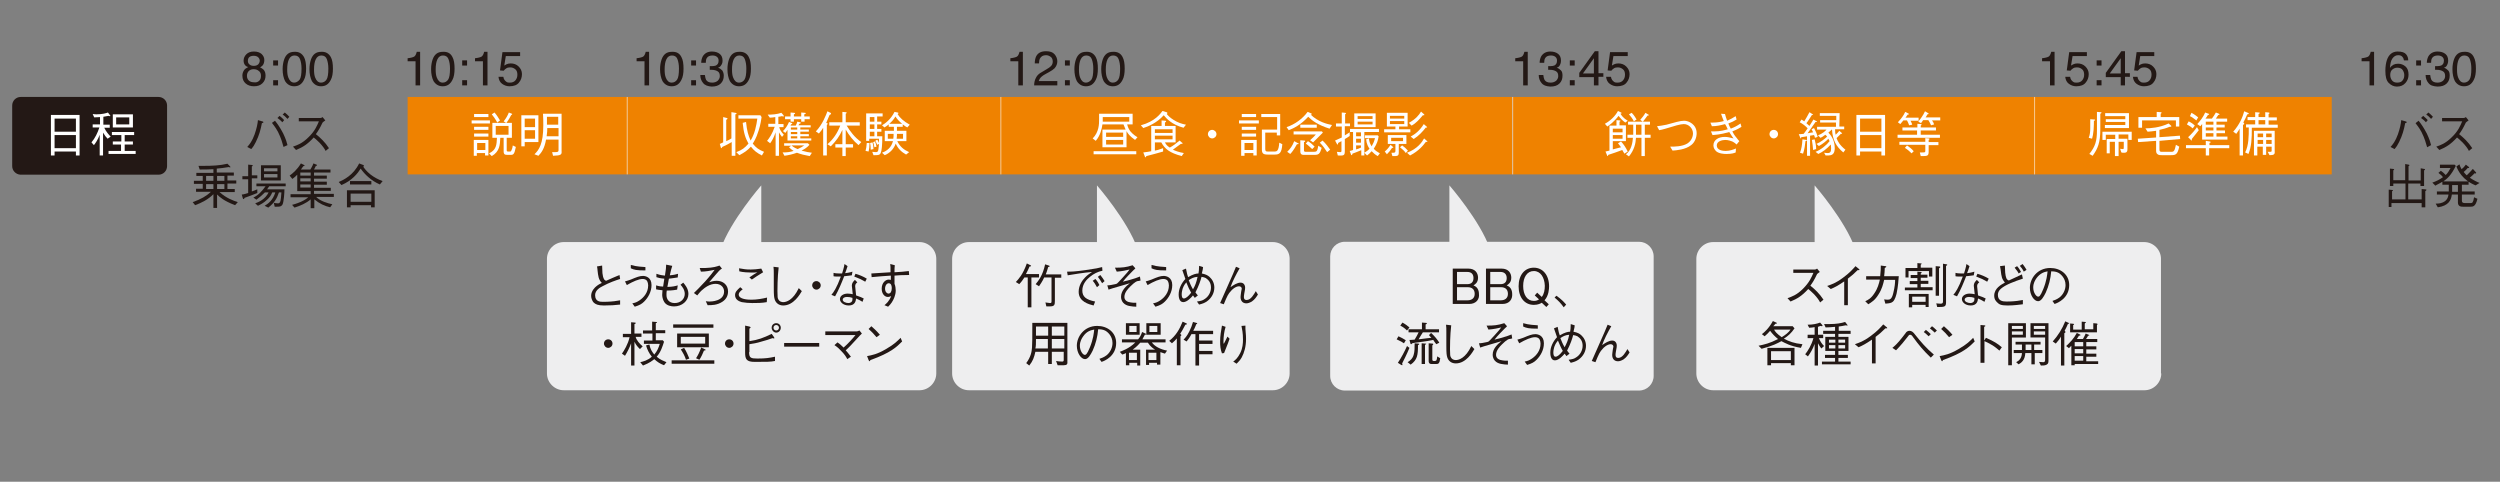 <?xml version="1.0" encoding="utf-8"?>
<!-- Generator: Adobe Illustrator 18.0.0, SVG Export Plug-In . SVG Version: 6.00 Build 0)  -->
<!DOCTYPE svg PUBLIC "-//W3C//DTD SVG 1.1//EN" "http://www.w3.org/Graphics/SVG/1.1/DTD/svg11.dtd">
<svg version="1.1" id="レイヤー_1" xmlns="http://www.w3.org/2000/svg" xmlns:xlink="http://www.w3.org/1999/xlink" x="0px"
	 y="0px" width="820px" height="158px" viewBox="0 0 820 158" enable-background="new 0 0 820 158" xml:space="preserve">
<rect x="0" y="0" width="820" height="158" fill="#808080" stroke="none"/>
<g>
	<g>
		<path fill="#EEEEEF" d="M307.1,122.5c0,3-2.5,5.5-5.5,5.5H184.9c-3,0-5.5-2.5-5.5-5.5V84.9c0-3,2.5-5.5,5.5-5.5h116.7
			c3,0,5.5,2.5,5.5,5.5V122.5z"/>
	</g>
	<g>
		<path fill="#231815" d="M54.8,54.5c0,1.5-1.2,2.8-2.8,2.8H6.7C5.2,57.2,4,56,4,54.5V34.6c0-1.5,1.2-2.8,2.8-2.8H52
			c1.5,0,2.8,1.2,2.8,2.8V54.5z"/>
	</g>
	<g>
		<path fill="#FFFFFF" d="M24.9,51v-1.3h-7V51h-1.2V37.7h9.4V51H24.9z M24.9,38.9h-7v4.3h7V38.9z M24.9,44.3h-7v4.3h7V44.3z"/>
		<path fill="#FFFFFF" d="M35.3,45.5c-0.5-0.5-0.9-1-1.5-2V51h-1.1v-6.8c-0.5,1.5-1.6,3.1-1.9,3.4l-0.8-0.9c1.2-1.4,2-3.1,2.6-4.9
			h-2.2v-1h2.4v-2.4c-0.4,0-1,0.1-1.9,0.1l-0.5-1.1c0.2,0,0.6,0.1,1.2,0.1c2,0,3.3-0.4,3.8-0.6l0.7,0.9c0.1,0.1,0.1,0.2,0.1,0.2
			c0,0.1-0.1,0.1-0.2,0.1c-0.2,0-0.4-0.1-0.4-0.1c-0.7,0.1-1,0.2-1.7,0.3v2.6h2.1v1h-1.8c0.6,1.3,1.5,2.3,2.1,2.9L35.3,45.5z
			 M35.6,50.5v-1h4.1v-2.1H37v-1h2.8v-2.1h-3.1v-1H44v1h-3.1v2.1h2.7v1h-2.7v2.1h3.6v1H35.6z M37,41.8v-4.3h6.6v4.3H37z M42.4,38.5
			h-4.3v2.3h4.3V38.5z"/>
	</g>
	<rect x="133.7" y="31.8" fill="#EF8200" width="72" height="25.4"/>
	<g>
		<path fill="#FFFFFF" d="M154.7,40.5v-1h6v1H154.7z M156.5,51.1h-1.1v-5.2h4.8V51h-1.1v-0.8h-2.7V51.1z M155.5,38.4v-1h4.7v1H155.5
			z M155.5,42.6v-1h4.7v1H155.5z M155.5,44.8v-1h4.7v1H155.5z M159.2,46.9h-2.7v2.3h2.7V46.9z M167.9,40.3v4.9h-1.7v4.1
			c0,0.4,0.3,0.4,0.5,0.4h0.6c0.2,0,0.3,0,0.5-0.5c0.2-0.4,0.3-0.8,0.4-1.5l1,0.5c-0.5,2.5-0.8,2.6-1.8,2.6h-1.1
			c-0.9,0-1.1-0.4-1.1-1.1v-4.5h-1.1c-0.1,2.3-0.2,4.5-2.8,6l-0.9-0.9c2.4-1.1,2.5-2.8,2.6-5.1h-1.5v-4.9h4.5l-0.8-0.5
			c0.9-1.1,1.4-2.1,1.7-2.9l1,0.4c0,0,0.1,0.1,0.1,0.2c0,0.1-0.2,0.2-0.3,0.2c-0.9,1.7-1.3,2.2-1.6,2.6H167.9z M162.2,36.9
			c0.7,0.8,1.2,1.6,1.8,2.6l-0.9,0.7c-0.7-1.3-1.3-2.1-1.8-2.7L162.2,36.9z M166.8,41.3h-4.2v2.9h4.2V41.3z"/>
		<path fill="#FFFFFF" d="M172.1,46.6V48H171V37.8h5.6v8.8H172.1z M175.5,38.9h-3.4v2.8h3.4V38.9z M175.5,42.7h-3.4v2.8h3.4V42.7z
			 M181.4,51.1l-0.3-1.2c0.3,0,0.7,0,1,0c1,0,1.1-0.2,1.1-0.7v-3.4h-4.1c-0.5,2.9-1.5,4.3-2.5,5.3l-1.3-0.5c1.5-1.4,2.9-3.5,2.9-9.4
			c0-1.3,0-2.6-0.1-3.9h6.1v12.2C184.3,50.7,184.1,51,181.4,51.1z M183.2,42h-3.7c0,0.7,0,1.5-0.2,2.7h3.9V42z M183.2,38.3h-3.8
			c0,2,0,2.1,0,2.6h3.7V38.3z"/>
	</g>
	<g>
		<path fill="#231815" d="M80.5,21.5c-0.4-0.4-0.6-1-0.6-1.6c0-0.8,0.3-1.5,0.9-2.1s1.4-0.9,2.5-0.9c1.1,0,1.9,0.3,2.5,0.8
			c0.6,0.6,0.9,1.2,0.9,2c0,0.7-0.2,1.3-0.5,1.7c-0.2,0.2-0.5,0.5-0.9,0.7c0.5,0.2,0.8,0.5,1.1,0.7c0.5,0.5,0.7,1.2,0.7,2
			c0,1-0.3,1.8-1,2.5c-0.7,0.7-1.6,1-2.8,1c-1.1,0-2-0.3-2.7-0.9c-0.7-0.6-1.1-1.4-1.1-2.6c0-0.7,0.2-1.2,0.5-1.7
			c0.3-0.5,0.8-0.8,1.4-1.1C81,21.9,80.7,21.7,80.5,21.5z M85,26.5c0.4-0.3,0.6-0.9,0.6-1.6c0-0.7-0.2-1.3-0.7-1.6
			c-0.4-0.4-1-0.6-1.7-0.6c-0.7,0-1.2,0.2-1.6,0.6c-0.4,0.4-0.6,0.9-0.6,1.6c0,0.6,0.2,1.1,0.6,1.5s1,0.6,1.8,0.6
			C84,27.1,84.6,26.9,85,26.5z M84.7,21.1c0.3-0.3,0.5-0.8,0.5-1.2c0-0.4-0.2-0.8-0.5-1.1c-0.3-0.3-0.8-0.5-1.5-0.5
			c-0.7,0-1.2,0.2-1.5,0.5s-0.4,0.8-0.4,1.2c0,0.5,0.2,0.9,0.6,1.2c0.4,0.3,0.8,0.4,1.4,0.4C83.9,21.6,84.4,21.4,84.7,21.1z"/>
		<path fill="#231815" d="M89.6,19.8h1.6v1.7h-1.6V19.8z M89.6,26.3h1.6V28h-1.6V26.3z"/>
		<path fill="#231815" d="M99.7,18.7c0.5,0.9,0.7,2.2,0.7,3.8c0,1.5-0.2,2.8-0.7,3.7c-0.7,1.4-1.7,2.1-3.2,2.1c-1.3,0-2.3-0.6-3-1.7
			c-0.5-1-0.8-2.3-0.8-3.9c0-1.3,0.2-2.3,0.5-3.2c0.6-1.7,1.7-2.5,3.3-2.5C98,16.9,99,17.5,99.7,18.7z M98.3,26.1
			c0.4-0.6,0.6-1.8,0.6-3.6c0-1.3-0.2-2.3-0.5-3.1c-0.3-0.8-0.9-1.2-1.8-1.2c-0.8,0-1.4,0.4-1.8,1.2c-0.4,0.8-0.6,1.9-0.6,3.4
			c0,1.1,0.1,2,0.4,2.7c0.4,1,1,1.6,1.9,1.6C97.2,27.1,97.8,26.7,98.3,26.1z"/>
		<path fill="#231815" d="M108.5,18.7c0.5,0.9,0.7,2.2,0.7,3.8c0,1.5-0.2,2.8-0.7,3.7c-0.7,1.4-1.7,2.1-3.2,2.1
			c-1.3,0-2.3-0.6-3-1.7c-0.5-1-0.8-2.3-0.8-3.9c0-1.3,0.2-2.3,0.5-3.2c0.6-1.7,1.7-2.5,3.3-2.5C106.8,16.9,107.8,17.5,108.5,18.7z
			 M107.1,26.1c0.4-0.6,0.6-1.8,0.6-3.6c0-1.3-0.2-2.3-0.5-3.1c-0.3-0.8-0.9-1.2-1.8-1.2c-0.8,0-1.4,0.4-1.8,1.2
			c-0.4,0.8-0.6,1.9-0.6,3.4c0,1.1,0.1,2,0.4,2.7c0.4,1,1,1.6,1.9,1.6C106.1,27.1,106.7,26.7,107.1,26.1z"/>
	</g>
	<g>
		<path fill="#231815" d="M133.7,20.2v-1.1c1-0.1,1.7-0.3,2.1-0.5c0.4-0.2,0.7-0.8,0.9-1.6h1.1V28h-1.5v-7.9H133.7z"/>
		<path fill="#231815" d="M148.4,18.7c0.5,0.9,0.7,2.2,0.7,3.8c0,1.5-0.2,2.8-0.7,3.7c-0.7,1.4-1.7,2.1-3.2,2.1
			c-1.3,0-2.3-0.6-3-1.7c-0.5-1-0.8-2.3-0.8-3.9c0-1.3,0.2-2.3,0.5-3.2c0.6-1.7,1.7-2.5,3.3-2.5C146.8,16.9,147.8,17.5,148.4,18.7z
			 M147,26.1c0.4-0.6,0.6-1.8,0.6-3.6c0-1.3-0.2-2.3-0.5-3.1c-0.3-0.8-0.9-1.2-1.8-1.2c-0.8,0-1.4,0.4-1.8,1.2
			c-0.4,0.8-0.6,1.9-0.6,3.4c0,1.1,0.1,2,0.4,2.7c0.4,1,1,1.6,1.9,1.6C146,27.1,146.6,26.7,147,26.1z"/>
		<path fill="#231815" d="M151.6,19.8h1.6v1.7h-1.6V19.8z M151.6,26.3h1.6V28h-1.6V26.3z"/>
		<path fill="#231815" d="M155.8,20.2v-1.1c1-0.1,1.7-0.3,2.1-0.5c0.4-0.2,0.7-0.8,0.9-1.6h1.1V28h-1.5v-7.9H155.8z"/>
		<path fill="#231815" d="M165.1,25.2c0.1,0.8,0.5,1.3,1.1,1.7c0.3,0.2,0.7,0.2,1.1,0.2c0.8,0,1.4-0.3,1.8-0.8
			c0.4-0.5,0.6-1.1,0.6-1.8c0-0.8-0.2-1.4-0.7-1.8s-1-0.6-1.7-0.6c-0.5,0-0.9,0.1-1.2,0.3s-0.6,0.4-0.9,0.8l-1.2-0.1l0.8-6h5.8v1.3
			h-4.7l-0.5,3.1c0.3-0.2,0.5-0.3,0.7-0.4c0.4-0.2,0.9-0.3,1.4-0.3c1,0,1.9,0.3,2.6,1c0.7,0.7,1.1,1.5,1.1,2.5c0,1-0.3,2-1,2.8
			c-0.6,0.8-1.7,1.2-3.1,1.2c-0.9,0-1.7-0.3-2.4-0.8s-1.1-1.3-1.2-2.3H165.1z"/>
	</g>
	<g>
		<path fill="#231815" d="M208.8,20.2v-1.1c1-0.1,1.7-0.3,2.1-0.5c0.4-0.2,0.7-0.8,0.9-1.6h1.1V28h-1.5v-7.9H208.8z"/>
		<path fill="#231815" d="M223.5,18.7c0.5,0.9,0.7,2.2,0.7,3.8c0,1.5-0.2,2.8-0.7,3.7c-0.7,1.4-1.7,2.1-3.2,2.1
			c-1.3,0-2.3-0.6-3-1.7c-0.5-1-0.8-2.3-0.8-3.9c0-1.3,0.2-2.3,0.5-3.2c0.6-1.7,1.7-2.5,3.3-2.5C221.9,16.9,222.9,17.5,223.5,18.7z
			 M222.1,26.1c0.4-0.6,0.6-1.8,0.6-3.6c0-1.3-0.2-2.3-0.5-3.1c-0.3-0.8-0.9-1.2-1.8-1.2c-0.8,0-1.4,0.4-1.8,1.2
			c-0.4,0.8-0.6,1.9-0.6,3.4c0,1.1,0.1,2,0.4,2.7c0.4,1,1,1.6,1.9,1.6C221.1,27.1,221.7,26.7,222.1,26.1z"/>
		<path fill="#231815" d="M226.7,19.8h1.6v1.7h-1.6V19.8z M226.7,26.3h1.6V28h-1.6V26.3z"/>
		<path fill="#231815" d="M230.6,27.2c-0.6-0.7-0.9-1.6-0.9-2.6h1.5c0.1,0.7,0.2,1.2,0.4,1.6c0.4,0.6,1,0.9,2,0.9
			c0.7,0,1.3-0.2,1.8-0.6c0.4-0.4,0.7-0.9,0.7-1.5c0-0.8-0.2-1.3-0.7-1.6c-0.5-0.3-1.1-0.5-2-0.5c-0.1,0-0.2,0-0.3,0
			c-0.1,0-0.2,0-0.3,0v-1.2c0.1,0,0.3,0,0.4,0c0.1,0,0.2,0,0.3,0c0.5,0,1-0.1,1.3-0.2c0.6-0.3,0.9-0.8,0.9-1.6c0-0.6-0.2-1-0.6-1.3
			s-0.9-0.4-1.4-0.4c-0.9,0-1.6,0.3-1.9,0.9c-0.2,0.3-0.3,0.8-0.3,1.5H230c0-0.8,0.2-1.5,0.5-2.1c0.6-1,1.6-1.6,3-1.6
			c1.1,0,2,0.3,2.6,0.8c0.6,0.5,0.9,1.2,0.9,2.2c0,0.7-0.2,1.2-0.6,1.7c-0.2,0.3-0.5,0.5-0.9,0.6c0.6,0.2,1,0.5,1.4,0.9
			c0.3,0.5,0.5,1,0.5,1.7c0,1.1-0.3,1.9-1,2.6c-0.7,0.7-1.7,1-3,1C232.2,28.3,231.2,28,230.6,27.2z"/>
		<path fill="#231815" d="M245.6,18.7c0.5,0.9,0.7,2.2,0.7,3.8c0,1.5-0.2,2.8-0.7,3.7c-0.7,1.4-1.7,2.1-3.2,2.1
			c-1.3,0-2.3-0.6-3-1.7c-0.5-1-0.8-2.3-0.8-3.9c0-1.3,0.2-2.3,0.5-3.2c0.6-1.7,1.7-2.5,3.3-2.5C243.9,16.9,245,17.5,245.6,18.7z
			 M244.2,26.1c0.4-0.6,0.6-1.8,0.6-3.6c0-1.3-0.2-2.3-0.5-3.1c-0.3-0.8-0.9-1.2-1.8-1.2c-0.8,0-1.4,0.4-1.8,1.2
			c-0.4,0.8-0.6,1.9-0.6,3.4c0,1.1,0.1,2,0.4,2.7c0.4,1,1,1.6,1.9,1.6C243.2,27.1,243.8,26.7,244.2,26.1z"/>
	</g>
	<g>
		<path fill="#231815" d="M331.4,20.2v-1.1c1-0.1,1.7-0.3,2.1-0.5c0.4-0.2,0.7-0.8,0.9-1.6h1.1V28H334v-7.9H331.4z"/>
		<path fill="#231815" d="M339.8,25.5c0.3-0.7,1-1.4,2-1.9l1.5-0.9c0.7-0.4,1.1-0.7,1.4-1c0.4-0.4,0.6-0.9,0.6-1.5
			c0-0.6-0.2-1.2-0.6-1.5s-0.9-0.6-1.6-0.6c-1,0-1.6,0.4-2,1.1c-0.2,0.4-0.3,0.9-0.3,1.6h-1.4c0-1,0.2-1.8,0.5-2.4
			c0.6-1.1,1.7-1.6,3.2-1.6c1.3,0,2.2,0.3,2.8,1c0.6,0.7,0.9,1.5,0.9,2.3c0,0.9-0.3,1.6-0.9,2.3c-0.4,0.4-1,0.8-1.9,1.3l-1.1,0.6
			c-0.5,0.3-0.9,0.5-1.2,0.8c-0.5,0.4-0.8,0.9-1,1.5h6.1V28h-7.6C339.2,27.1,339.4,26.2,339.8,25.5z"/>
		<path fill="#231815" d="M349.3,19.8h1.6v1.7h-1.6V19.8z M349.3,26.3h1.6V28h-1.6V26.3z"/>
		<path fill="#231815" d="M359.4,18.7c0.5,0.9,0.7,2.2,0.7,3.8c0,1.5-0.2,2.8-0.7,3.7c-0.7,1.4-1.7,2.1-3.2,2.1
			c-1.3,0-2.3-0.6-3-1.7c-0.5-1-0.8-2.3-0.8-3.9c0-1.3,0.2-2.3,0.5-3.2c0.6-1.7,1.7-2.5,3.3-2.5C357.7,16.9,358.7,17.5,359.4,18.7z
			 M358,26.1c0.4-0.6,0.6-1.8,0.6-3.6c0-1.3-0.2-2.3-0.5-3.1c-0.3-0.8-0.9-1.2-1.8-1.2c-0.8,0-1.4,0.4-1.8,1.2
			c-0.4,0.8-0.6,1.9-0.6,3.4c0,1.1,0.1,2,0.4,2.7c0.4,1,1,1.6,1.9,1.6C356.9,27.1,357.5,26.7,358,26.1z"/>
		<path fill="#231815" d="M368.2,18.7c0.5,0.9,0.7,2.2,0.7,3.8c0,1.5-0.2,2.8-0.7,3.7c-0.7,1.4-1.7,2.1-3.2,2.1
			c-1.3,0-2.3-0.6-3-1.7c-0.5-1-0.8-2.3-0.8-3.9c0-1.3,0.2-2.3,0.5-3.2c0.6-1.7,1.7-2.5,3.3-2.5C366.5,16.9,367.6,17.5,368.2,18.7z
			 M366.8,26.1c0.4-0.6,0.6-1.8,0.6-3.6c0-1.3-0.2-2.3-0.5-3.1c-0.3-0.8-0.9-1.2-1.8-1.2c-0.8,0-1.4,0.4-1.8,1.2
			c-0.4,0.8-0.6,1.9-0.6,3.4c0,1.1,0.1,2,0.4,2.7c0.4,1,1,1.6,1.9,1.6C365.8,27.1,366.4,26.7,366.8,26.1z"/>
	</g>
	<g>
		<path fill="#231815" d="M497,20.2v-1.1c1-0.1,1.7-0.3,2.1-0.5c0.4-0.2,0.7-0.8,0.9-1.6h1.1V28h-1.5v-7.9H497z"/>
		<path fill="#231815" d="M505.6,27.2c-0.6-0.7-0.9-1.6-0.9-2.6h1.5c0.1,0.7,0.2,1.2,0.4,1.6c0.4,0.6,1,0.9,2,0.9
			c0.7,0,1.3-0.2,1.8-0.6c0.4-0.4,0.7-0.9,0.7-1.5c0-0.8-0.2-1.3-0.7-1.6c-0.5-0.3-1.1-0.5-2-0.5c-0.1,0-0.2,0-0.3,0
			c-0.1,0-0.2,0-0.3,0v-1.2c0.1,0,0.3,0,0.4,0c0.1,0,0.2,0,0.3,0c0.5,0,1-0.1,1.3-0.2c0.6-0.3,0.9-0.8,0.9-1.6c0-0.6-0.2-1-0.6-1.3
			c-0.4-0.3-0.9-0.4-1.4-0.4c-0.9,0-1.6,0.3-1.9,0.9c-0.2,0.3-0.3,0.8-0.3,1.5H505c0-0.8,0.2-1.5,0.5-2.1c0.6-1,1.6-1.6,3-1.6
			c1.1,0,2,0.3,2.6,0.8c0.6,0.5,0.9,1.2,0.9,2.2c0,0.7-0.2,1.2-0.5,1.7c-0.2,0.3-0.5,0.5-0.9,0.6c0.6,0.2,1,0.5,1.4,0.9
			s0.5,1,0.5,1.7c0,1.1-0.3,1.9-1,2.6s-1.7,1-3,1C507.1,28.3,506.2,28,505.6,27.2z"/>
		<path fill="#231815" d="M514.9,19.8h1.6v1.7h-1.6V19.8z M514.9,26.3h1.6V28h-1.6V26.3z"/>
		<path fill="#231815" d="M522.8,28v-2.7H518v-1.4l5.1-7.1h1.2v7.2h1.6v1.2h-1.6V28H522.8z M522.8,24.1v-5l-3.6,5H522.8z"/>
		<path fill="#231815" d="M528.4,25.2c0.1,0.8,0.5,1.3,1.1,1.7c0.3,0.2,0.7,0.2,1.1,0.2c0.8,0,1.4-0.3,1.8-0.8s0.6-1.1,0.6-1.8
			c0-0.8-0.2-1.4-0.7-1.8c-0.5-0.4-1-0.6-1.7-0.6c-0.5,0-0.9,0.1-1.2,0.3c-0.3,0.2-0.6,0.4-0.9,0.8l-1.2-0.1l0.8-6h5.8v1.3h-4.7
			l-0.5,3.1c0.3-0.2,0.5-0.3,0.7-0.4c0.4-0.2,0.9-0.3,1.4-0.3c1,0,1.9,0.3,2.6,1c0.7,0.7,1.1,1.5,1.1,2.5c0,1-0.3,2-1,2.8
			c-0.6,0.8-1.7,1.2-3.1,1.2c-0.9,0-1.7-0.3-2.4-0.8c-0.7-0.5-1.1-1.3-1.2-2.3H528.4z"/>
	</g>
	<g>
		<path fill="#231815" d="M669.8,20.2v-1.1c1-0.1,1.7-0.3,2.1-0.5c0.4-0.2,0.7-0.8,0.9-1.6h1.1V28h-1.5v-7.9H669.8z"/>
		<path fill="#231815" d="M679,25.2c0.1,0.8,0.5,1.3,1.1,1.7c0.3,0.2,0.7,0.2,1.1,0.2c0.8,0,1.4-0.3,1.8-0.8s0.6-1.1,0.6-1.8
			c0-0.8-0.2-1.4-0.7-1.8c-0.5-0.4-1-0.6-1.7-0.6c-0.5,0-0.9,0.1-1.2,0.3c-0.3,0.2-0.6,0.4-0.9,0.8l-1.2-0.1l0.8-6h5.8v1.3h-4.7
			l-0.5,3.1c0.3-0.2,0.5-0.3,0.7-0.4c0.4-0.2,0.9-0.3,1.4-0.3c1,0,1.9,0.3,2.6,1c0.7,0.7,1.1,1.5,1.1,2.5c0,1-0.3,2-1,2.8
			c-0.6,0.8-1.7,1.2-3.1,1.2c-0.9,0-1.7-0.3-2.4-0.8c-0.7-0.5-1.1-1.3-1.2-2.3H679z"/>
		<path fill="#231815" d="M687.7,19.8h1.6v1.7h-1.6V19.8z M687.7,26.3h1.6V28h-1.6V26.3z"/>
		<path fill="#231815" d="M695.6,28v-2.7h-4.9v-1.4l5.1-7.1h1.2v7.2h1.6v1.2H697V28H695.6z M695.6,24.1v-5l-3.6,5H695.6z"/>
		<path fill="#231815" d="M701.1,25.2c0.1,0.8,0.5,1.3,1.1,1.7c0.3,0.2,0.7,0.2,1.1,0.2c0.8,0,1.4-0.3,1.8-0.8s0.6-1.1,0.6-1.8
			c0-0.8-0.2-1.4-0.7-1.8c-0.5-0.4-1-0.6-1.7-0.6c-0.5,0-0.9,0.1-1.2,0.3c-0.3,0.2-0.6,0.4-0.9,0.8l-1.2-0.1l0.8-6h5.8v1.3H702
			l-0.5,3.1c0.3-0.2,0.5-0.3,0.7-0.4c0.4-0.2,0.9-0.3,1.4-0.3c1,0,1.9,0.3,2.6,1c0.7,0.7,1.1,1.5,1.1,2.5c0,1-0.3,2-1,2.8
			c-0.6,0.8-1.7,1.2-3.1,1.2c-0.9,0-1.7-0.3-2.4-0.8c-0.7-0.5-1.1-1.3-1.2-2.3H701.1z"/>
	</g>
	<g>
		<path fill="#231815" d="M774.6,20.2v-1.1c1-0.1,1.7-0.3,2.1-0.5c0.4-0.2,0.7-0.8,0.9-1.6h1.1V28h-1.5v-7.9H774.6z"/>
		<path fill="#231815" d="M789.2,17.8c0.5,0.6,0.7,1.3,0.7,2h-1.4c-0.1-0.4-0.2-0.8-0.4-1c-0.3-0.5-0.8-0.7-1.5-0.7
			c-0.8,0-1.4,0.4-1.9,1.1s-0.7,1.8-0.8,3.1c0.3-0.5,0.7-0.8,1.2-1.1c0.4-0.2,0.9-0.3,1.5-0.3c0.9,0,1.7,0.3,2.4,0.9
			c0.7,0.6,1,1.5,1,2.7c0,1-0.3,1.9-1,2.7s-1.6,1.2-2.8,1.2c-1,0-1.9-0.4-2.7-1.2c-0.8-0.8-1.1-2.1-1.1-4c0-1.4,0.2-2.6,0.5-3.5
			c0.6-1.8,1.8-2.8,3.5-2.8C787.8,16.9,788.7,17.2,789.2,17.8z M788.1,26.3c0.4-0.5,0.5-1.1,0.5-1.7c0-0.6-0.2-1.1-0.5-1.6
			c-0.3-0.5-0.9-0.8-1.8-0.8c-0.6,0-1.1,0.2-1.6,0.6c-0.5,0.4-0.7,1-0.7,1.8c0,0.7,0.2,1.3,0.6,1.8c0.4,0.5,1,0.7,1.7,0.7
			C787.2,27.1,787.8,26.8,788.1,26.3z"/>
		<path fill="#231815" d="M792.5,19.8h1.6v1.7h-1.6V19.8z M792.5,26.3h1.6V28h-1.6V26.3z"/>
		<path fill="#231815" d="M796.5,27.2c-0.6-0.7-0.9-1.6-0.9-2.6h1.5c0.1,0.7,0.2,1.2,0.4,1.6c0.4,0.6,1,0.9,2,0.9
			c0.7,0,1.3-0.2,1.8-0.6c0.4-0.4,0.7-0.9,0.7-1.5c0-0.8-0.2-1.3-0.7-1.6c-0.5-0.3-1.1-0.5-2-0.5c-0.1,0-0.2,0-0.3,0
			c-0.1,0-0.2,0-0.3,0v-1.2c0.1,0,0.3,0,0.4,0c0.1,0,0.2,0,0.3,0c0.5,0,1-0.1,1.3-0.2c0.6-0.3,0.9-0.8,0.9-1.6c0-0.6-0.2-1-0.6-1.3
			c-0.4-0.3-0.9-0.4-1.4-0.4c-0.9,0-1.6,0.3-1.9,0.9c-0.2,0.3-0.3,0.8-0.3,1.5h-1.4c0-0.8,0.2-1.5,0.5-2.1c0.6-1,1.6-1.6,3-1.6
			c1.1,0,2,0.3,2.6,0.8c0.6,0.5,0.9,1.2,0.9,2.2c0,0.7-0.2,1.2-0.5,1.7c-0.2,0.3-0.5,0.5-0.9,0.6c0.6,0.2,1,0.5,1.4,0.9
			s0.5,1,0.5,1.7c0,1.1-0.3,1.9-1,2.6s-1.7,1-3,1C798,28.3,797.1,28,796.5,27.2z"/>
		<path fill="#231815" d="M811.4,18.7c0.5,0.9,0.7,2.2,0.7,3.8c0,1.5-0.2,2.8-0.7,3.7c-0.7,1.4-1.7,2.1-3.2,2.1
			c-1.3,0-2.3-0.6-3-1.7c-0.5-1-0.8-2.3-0.8-3.9c0-1.3,0.2-2.3,0.5-3.2c0.6-1.7,1.7-2.5,3.3-2.5C809.8,16.9,810.8,17.5,811.4,18.7z
			 M810,26.1c0.4-0.6,0.6-1.8,0.6-3.6c0-1.3-0.2-2.3-0.5-3.1c-0.3-0.8-0.9-1.2-1.8-1.2c-0.8,0-1.4,0.4-1.8,1.2s-0.6,1.9-0.6,3.4
			c0,1.1,0.1,2,0.4,2.7c0.4,1,1,1.6,1.9,1.6C809,27.1,809.6,26.7,810,26.1z"/>
	</g>
	<g>
		<path fill="#231815" d="M81.1,48.2c0.8-0.9,1.6-1.9,2.4-4.1c0.7-2,1-3.5,1.1-4.7l1.4,0.4c0.1,0,0.4,0.1,0.4,0.3
			c0,0.2-0.3,0.2-0.5,0.3c-0.4,2.1-0.9,4-2,6.2c-0.5,1-0.8,1.5-1.5,2.3L81.1,48.2z M90.2,39.6c0.8,1,1.6,2.1,2.7,4.2
			c0.9,1.9,1.2,3,1.4,3.8L93,48.2c-0.4-1.4-0.8-2.9-1.8-4.9c-0.9-1.7-1.6-2.4-2-3L90.2,39.6z M92.6,40.1c-0.5-0.6-1.3-1.2-1.6-1.4
			l0.7-0.7c0.1,0.1,1,0.8,1.5,1.4L92.6,40.1z M94.3,39c-0.5-0.6-1.2-1.2-1.6-1.4l0.7-0.7c0.5,0.4,1.1,0.9,1.5,1.4L94.3,39z"/>
		<path fill="#231815" d="M106.7,39.5c-0.7,0.5-0.7,0.5-0.9,0.7c-0.9,1.9-1.4,2.7-2.2,3.8c1.5,1.2,3,2.6,4.3,4.6l-1.1,0.9
			c-0.4-0.8-0.9-1.5-2-2.7c-0.9-0.9-1.5-1.4-1.9-1.7c-2,2.2-3.6,3.2-5.8,4.1l-1-1.1c1.4-0.5,3-1,5.1-3.1c2.1-2,2.8-3.8,3.4-5.2h-6.6
			v-1.1h7.1c0.3,0,0.6-0.2,0.7-0.3L106.7,39.5z"/>
		<path fill="#231815" d="M77.1,67.3c-3.7-1.4-5.1-2.7-5.9-3.5v4.4H70v-4.5c-1.7,1.7-3.8,2.8-6,3.6l-0.8-1c2.8-1,4.5-2,6-3.4h-4.9
			v-1h2.2v-1.6h-2.9v-1h2.9v-1.6h-2.1v-1H70v-1.2c-1.8,0.1-3,0.1-4.5,0.1l-0.4-1.2c0.6,0,1.1,0,1.8,0c2.6,0,5.2-0.1,7.7-0.7l0.8,0.8
			c0.1,0.2,0.2,0.2,0.2,0.3c0,0.1-0.1,0.1-0.2,0.1c-0.2,0-0.3-0.1-0.4-0.1c-1.6,0.3-2.8,0.4-3.9,0.5v1.3h5.6v1h-2.1v1.6h2.9v1h-2.9
			V62H77v1h-5c2.2,2,4.5,2.8,6,3.3L77.1,67.3z M70,57.7h-2.4v1.6H70V57.7z M70,60.4h-2.4V62H70V60.4z M73.6,57.7h-2.4v1.6h2.4V57.7z
			 M73.6,60.4h-2.4V62h2.4V60.4z"/>
		<path fill="#231815" d="M82.6,58.7v4.1c1-0.4,1.3-0.5,1.8-0.7v1.2c-1.4,0.6-2.8,1.1-4.2,1.6c-0.1,0.2-0.1,0.4-0.3,0.4
			c-0.2,0-0.2-0.2-0.3-0.4l-0.3-1.1c0.3,0,0.5,0,2.1-0.5v-4.5h-1.9v-1h1.9V54l1.1,0.1c0.1,0,0.4,0,0.4,0.2c0,0.1-0.1,0.2-0.3,0.3
			v2.9h1.8v1H82.6z M88.3,61.1c-0.2,0.3-0.6,0.9-0.7,1h5.7c0,1-0.2,4-0.6,4.9c-0.4,0.8-1.1,0.8-1.8,0.8h-0.8l-0.3-1.3
			c0.3,0.1,0.8,0.2,1.3,0.2c0.3,0,0.7,0,0.9-0.8c0.1-0.4,0.2-1.3,0.3-2.8h-0.8c-0.7,2.1-1.5,3.4-3.5,5l-1.2-0.6
			c1-0.6,2.7-1.7,3.5-4.4h-1c-0.4,1-0.9,1.7-1.7,2.4c-1.1,1.1-2.4,1.7-3,2l-0.9-0.8c1.1-0.4,3.3-1.3,4.4-3.6h-1.2
			c-0.9,0.9-1.7,1.6-2.8,2.4l-1-0.7c1.7-0.8,2.9-2.2,4-3.7h-3v-0.9h9.6v0.9H88.3z M85.6,59.2v-5h6.5v5H85.6z M91,55.2h-4.4v1H91
			V55.2z M91,57.1h-4.4v1.1H91V57.1z"/>
		<path fill="#231815" d="M101.8,55.6c0.2-0.4,0.6-0.9,1-2l1,0.4c0.1,0,0.2,0.1,0.2,0.2s-0.1,0.2-0.4,0.2c-0.2,0.4-0.3,0.7-0.6,1.2
			h5.4v1h-5.4v1h4.2v1h-4.2v1h4.2v1h-4.2v1h5.5v1h-5.5v1h6.5v1h-5.8c1.4,1.4,3.8,2.1,5.3,2.4l-0.7,1c-1.8-0.4-3.5-1.2-5.2-2.6v2.9
			h-1.2v-2.9c-1.5,1.3-3.4,2.1-5.3,2.7l-0.8-0.9c0.4-0.1,1.5-0.4,2.9-1c1.5-0.7,2.1-1.2,2.4-1.5h-5.8v-1h6.6v-1h-4.4v-5.4
			c-0.5,0.5-0.9,0.9-1.6,1.4L95,57.6c1.1-0.8,2.5-2,3.7-4l1,0.5c0.1,0,0.2,0.1,0.2,0.2c0,0.1-0.1,0.2-0.4,0.2
			c-0.1,0.2-0.7,0.9-0.8,1.1H101.8z M101.9,57.6v-1h-3.4v1H101.9z M101.9,59.5v-1h-3.4v1H101.9z M101.9,61.5v-1h-3.4v1H101.9z"/>
		<path fill="#231815" d="M124.6,60.5c-2.8-1.2-5-3.3-6.3-5.2c-1,1.6-2.8,3.9-6.3,5.4l-0.9-1c1.6-0.7,4.8-2.2,6.7-6.1l1.3,0.5
			c0.2,0.1,0.3,0.2,0.3,0.3c0,0.2-0.2,0.2-0.3,0.2c0.3,0.5,1.1,1.6,2.5,2.7c1.2,0.9,2.5,1.6,3.9,2.1L124.6,60.5z M121.7,68v-0.7H115
			V68h-1.2v-5.6h9.1V68H121.7z M114.8,60.5v-1.1h7v1.1H114.8z M121.7,63.5H115v2.7h6.8V63.5z"/>
	</g>
	<g>
		<path fill="#231815" d="M197.5,87.1c0,0.4,0.1,2.1,0.1,2.5c0.1,0.7,0.2,1.5,0.6,2.1c0.2,0.2,0.3,0.3,0.6,0.4
			c0.7-0.3,3.8-1.7,4.4-1.9l0.2,1.3c-1.5,0.5-3.4,1.1-5.8,2.4c-0.8,0.4-2.4,1.3-2.4,2.9c0,2.2,1.7,2.2,2.7,2.2c0.2,0,2,0,3.6-0.2
			c0.8-0.1,1.2-0.2,1.9-0.3v1.4c-1.7,0.2-3.2,0.3-5.3,0.3c-2,0-2.7-0.4-3.3-0.9c-0.7-0.7-0.9-1.7-0.9-2.3c0-1.6,1.3-2.8,1.7-3.1
			c0.7-0.6,1.4-0.9,1.8-1.1c-1.1-1.1-1.2-2.3-1.4-4.1c0-0.5-0.1-0.6-0.1-0.9c-0.1-0.3-0.1-0.3-0.1-0.4L197.5,87.1z"/>
		<path fill="#231815" d="M205,92.3c0.8-0.2,1-0.3,1.9-0.6c1.9-0.8,2.9-1.2,4-1.2c0.8,0,2.8,0.4,2.8,3c0,2.2-1.1,4.1-2.4,5.4
			c-0.8,0.8-1.5,1.2-3.1,1.7l-0.8-1.1c1-0.2,1.5-0.4,2.4-1c1.3-0.9,2.8-2.5,2.8-4.9c0-0.4-0.1-1-0.4-1.5c-0.3-0.4-0.8-0.6-1.4-0.6
			c-1.3,0-3.1,0.8-5.2,2L205,92.3z M206.9,86.9c2,0.6,3.8,0.6,4.8,0.7v1.1c-3,0-3.7-0.2-4.8-0.7V86.9z"/>
		<path fill="#231815" d="M220.5,87.2c-0.3,0.8-0.5,1.8-0.8,3.1c1.3-0.1,2-0.3,2.7-0.5l-0.1,1.2c-1.7,0.3-2.3,0.3-2.9,0.4
			c-0.3,1.5-0.3,1.9-0.5,2.7c1.7,0,2.7-0.3,3.4-0.5l-0.2,1.4c-1.6,0.3-2.8,0.3-3.4,0.3c-0.1,0.4-0.1,1-0.1,1.5
			c0,1.2,0.7,2.6,2.7,2.6c2,0,3.3-1.4,3.3-3c0-1.4-0.9-2.5-1.4-3l0.9-0.7c0.5,0.6,1.7,1.9,1.7,3.7c0,2.3-2.1,4.1-4.7,4.1
			c-0.9,0-2.4-0.2-3.2-1.4c-0.6-0.9-0.7-2-0.7-2.4c0-0.6,0.1-1.2,0.1-1.5c-1.2-0.1-1.6-0.2-2.1-0.3v-1.3c0.9,0.3,1.8,0.4,2.3,0.4
			c0.1-0.8,0.3-2.1,0.4-2.6c-1.4-0.1-2-0.3-2.6-0.5l0-1.1c1.4,0.5,2.2,0.5,2.8,0.6c0.3-1.9,0.4-2.7,0.4-3.6L220.5,87.2z"/>
		<path fill="#231815" d="M229.5,87.9c0.3,0,1.6,0,1.9,0c2.7-0.1,3.7-0.5,4.6-0.8l0.8,1c-0.5,0.3-0.7,0.4-1.8,1.7
			c-1,1.1-1.7,2-2.4,2.8c0.8-0.3,1.6-0.5,2.5-0.5c2,0,3.7,1.3,3.7,3.5c0,1.6-0.8,2.7-1.9,3.4c-1.7,1.1-3.4,1.1-4.8,1.1l-0.6-1.3
			c0.7,0.1,1,0.1,1.3,0.1c0.5,0,4.7-0.1,4.7-3.3c0-1.1-0.8-2.5-2.8-2.5c-1.8,0-3.4,1.1-4.6,2.2c-0.4,0.4-0.6,0.6-1,1.1
			c-0.2,0.2-0.2,0.3-0.4,0.5l-1.1-0.8c0.9-0.9,1.7-1.6,3.7-3.8c1.8-2,2.5-3,3.1-3.8c-1.4,0.3-3,0.6-4.5,0.6L229.5,87.9z"/>
		<path fill="#231815" d="M251.5,99.1c-1.6,0.3-3.2,0.3-4.8,0.3c-1.1,0-2.3-0.1-3.4-0.3c-0.7-0.2-2.2-0.7-2.2-2.3
			c0-1,0.6-1.6,1.7-2.6l0.8,0.7c-0.8,0.6-1.3,1.1-1.3,1.7c0,1.6,3.1,1.7,4.1,1.7c1.9,0,3.5-0.3,5.2-0.7L251.5,99.1z M242.4,88
			c0.3,0,1.6,0.3,1.9,0.3c0.6,0.1,1.3,0.1,2,0.1c0.8,0,2.2-0.1,3.4-0.3l0.6,1.2c-1.7,1-2.5,1.6-3.7,2.4l-0.8-0.7
			c0.4-0.3,2.2-1.5,2.6-1.7c-0.6,0.1-1.2,0.1-1.8,0.1c-1.1,0-3-0.1-4.1-0.4L242.4,88z"/>
		<path fill="#231815" d="M255.4,87.7c-0.4,3.2-0.4,7.4-0.4,7.8c0,2,0.1,2.3,0.2,2.5c0.4,1,1.3,1.1,1.7,1.1c1,0,3.2-0.6,5.1-4.6l1,1
			c-0.6,1-2.7,4.7-6.1,4.7c-1.6,0-2.5-1-2.8-2c-0.2-0.7-0.3-1.2-0.3-3.8c0-0.7,0-4,0-4.7c0-0.7,0-1.5-0.1-2.2L255.4,87.7z"/>
		<path fill="#231815" d="M269.2,93.6c0,0.8-0.7,1.4-1.4,1.4c-0.8,0-1.4-0.7-1.4-1.4c0-0.8,0.6-1.4,1.4-1.4
			C268.5,92.2,269.2,92.8,269.2,93.6z"/>
		<path fill="#231815" d="M278,87.3c-0.4,1.3-0.5,1.5-0.8,2.3c1.6-0.2,2-0.4,2.4-0.5l-0.2,1.2c-0.5,0.1-1.7,0.2-2.5,0.3
			c-0.9,2.3-1.8,4.5-3,6.6l-1.2-0.5c0.7-0.8,1.7-2.2,3.1-6c-0.2,0-1,0-1.1,0c-0.7,0-1.1,0-1.3-0.1l0-1.1c0.4,0.1,0.9,0.2,1.9,0.2
			c0.4,0,0.6,0,0.9,0c0.2-0.7,0.6-1.8,0.8-3.1L278,87.3z M281.2,92.6c-0.5,0.4-0.7,0.7-0.7,1.3c0,0.3,0.1,1.2,0.3,3
			c1.3,0.4,1.9,0.7,2.5,1l-0.4,1.1c-0.8-0.5-1.2-0.7-2.1-1.1c-0.1,0.9-0.4,2.3-2.4,2.3c-1.8,0-2.9-1.1-2.9-2.1
			c0-1.1,1.2-1.8,2.5-1.8c0.6,0,1.2,0.1,1.7,0.2c0-0.4-0.3-2.5-0.3-2.8c0-0.8,0.4-1.3,1-1.9L281.2,92.6z M277.8,97.4
			c-0.9,0-1.4,0.4-1.4,0.9c0,0.7,1.1,1.1,1.9,1.1c0.7,0,1.3-0.4,1.3-1.2v-0.5C279.1,97.5,278.5,97.4,277.8,97.4z M280.6,89.8
			c1.1,0.3,2.6,0.9,3.7,1.6l-0.5,1c-1.2-0.7-1.8-1-3.6-1.7L280.6,89.8z"/>
		<path fill="#231815" d="M293.5,87c-0.1,0.6-0.1,1.2-0.1,2.3c1.7-0.1,3.4-0.2,4.7-0.4l0.1,1.3c-2.2,0-3.8,0.1-4.8,0.2
			c0,0.4,0,2.3,0,2.7c0.3,0.6,0.4,1.7,0.4,2.2c0,1.5-0.7,3-1.3,3.9c-0.4,0.6-0.7,0.9-1.2,1.4l-1.2-0.5c0.5-0.4,1.6-1.3,2.2-3
			c-0.5,0.3-1.1,0.3-1.1,0.3c-1,0-2-1-2-2.7c0-2,1.3-3,2.3-3c0.3,0,0.5,0.1,0.7,0.1v-1.4c-1.7,0.1-4.3,0.3-6.3,0.5l-0.1-1.2
			c1.7-0.1,4.5-0.3,6.3-0.4c0-1.5,0-2.1-0.1-2.7L293.5,87z M290.3,94.7c0,1.1,0.7,1.6,1.1,1.6c0.7,0,1.1-0.7,1.1-1.8
			c0-0.5-0.1-1.6-1-1.6C290.9,92.9,290.3,93.6,290.3,94.7z"/>
		<path fill="#231815" d="M200.9,112.7c0,0.8-0.7,1.4-1.4,1.4c-0.8,0-1.4-0.7-1.4-1.4c0-0.8,0.6-1.4,1.4-1.4
			C200.3,111.3,200.9,111.9,200.9,112.7z"/>
		<path fill="#231815" d="M208.5,110.5c0.2,1,1.3,2.3,2.3,3.1l-0.9,0.9c-0.8-0.8-1.2-1.2-1.8-2.4v7.8H207v-7.3c-0.4,1.2-1.3,3-2,4.1
			l-1-0.7c0.7-1,2-3.1,2.5-5.4h-2.2v-1.1h2.7v-3.8l1.2,0.1c0.2,0,0.3,0,0.3,0.2c0,0.2-0.3,0.3-0.4,0.3v3.1h2.3v1.1H208.5z
			 M213.9,109.4h-3v-1h3v-2.9l1.3,0.1c0.2,0,0.3,0.1,0.3,0.1c0,0.2-0.3,0.3-0.4,0.3v2.3h3.1v1h-3.1v2.3h2.3l0.4,0.5
			c-0.5,1.5-1,3.3-2.4,4.9c1.1,1,2.3,1.4,3.2,1.8l-0.8,1c-1.3-0.5-2.1-1-3.2-2c-0.5,0.4-1.4,1.2-3.7,2.1l-0.9-1.1
			c0.9-0.2,2.5-0.6,3.8-1.8c-0.9-1.1-1.5-2.3-1.9-3.7l1.1-0.3c0.3,1.5,0.8,2.3,1.6,3.3c1-1.2,1.4-2.2,1.8-3.5h-5.2v-1.1h2.8V109.4z"
			/>
		<path fill="#231815" d="M220.3,119.3v-1.1h14v1.1H220.3z M220.8,107.5v-1.1h13.2v1.1H220.8z M222.1,113.9v-4.5h10.4v4.5H222.1z
			 M231.3,110.5h-8v2.2h8V110.5z M225,118c-0.4-1.3-1-2.3-1.7-3.4l1.1-0.5c0.8,1.3,1.2,2.3,1.7,3.5L225,118z M230.9,115
			c-0.4,1-0.9,2.1-1.5,3l-1.1-0.5c0.6-0.9,1.1-1.9,1.7-3.5l1.3,0.6c0.1,0,0.1,0.1,0.1,0.1C231.5,114.9,231.5,114.9,230.9,115z"/>
		<path fill="#231815" d="M240.6,112.7c0,0.8-0.7,1.4-1.4,1.4c-0.8,0-1.4-0.7-1.4-1.4c0-0.8,0.6-1.4,1.4-1.4
			C240,111.3,240.6,111.9,240.6,112.7z"/>
		<path fill="#231815" d="M245.7,115.5c0,1.9,0.6,2.1,2.7,2.1c2.8,0,3.9-0.2,5.8-0.6v1.4c-1.5,0.3-2.7,0.3-6.6,0.3
			c-2.8,0-3.2-0.9-3.2-3.1v-8.8l1.4,0.3c0.3,0.1,0.4,0.2,0.4,0.3c0,0.1,0,0.1-0.4,0.4v4.1c2.8-0.4,4.7-1.1,7.3-2.4l0.8,1.1
			c0,0.1,0.1,0.2,0.1,0.3c0,0.1-0.1,0.1-0.2,0.1c-0.1,0-0.2,0-0.4-0.1c-1.1,0.4-2.3,0.8-3.5,1.1c-1.9,0.6-2.9,0.7-4.1,0.9V115.5z
			 M253.1,107.5c0-0.9,0.7-1.5,1.5-1.5c0.9,0,1.5,0.7,1.5,1.5c0,0.8-0.6,1.6-1.5,1.6C253.8,109.1,253.1,108.3,253.1,107.5z
			 M255.5,107.5c0-0.5-0.4-0.9-0.9-0.9c-0.5,0-0.9,0.4-0.9,0.9s0.4,0.9,0.9,0.9C255.2,108.4,255.5,107.9,255.5,107.5z"/>
		<path fill="#231815" d="M257.2,113.7v-1.2h11.5v1.2H257.2z"/>
		<path fill="#231815" d="M274.7,112.3c0.6,0.4,1.1,0.8,2,1.7c1.3-1.1,3.2-3.2,3.9-4.1h-9.9v-1.2H281c0.2,0,0.5-0.1,0.9-0.3l0.8,1
			c0,0-0.5,0.5-0.7,0.7c-2.9,3.2-3.6,3.9-4.6,4.8c0.7,0.8,1.1,1.3,1.7,2.1l-1.2,0.8c-0.4-0.8-0.8-1.5-2.1-2.8
			c-1.1-1.2-1.7-1.5-2.1-1.8L274.7,112.3z"/>
		<path fill="#231815" d="M295.9,112c-1.8,1.8-3.7,3.7-10.4,6.1c0,0-0.2,0.4-0.3,0.4c-0.1,0-0.2-0.2-0.3-0.4l-0.5-1.3
			c1.6-0.3,3.3-0.6,6.2-2.3c2.8-1.6,3.9-2.8,4.8-3.7L295.9,112z M287.5,110.6c-0.8-1-1.7-1.9-2.6-2.7l0.9-0.9
			c0.5,0.4,1.8,1.6,2.8,2.8L287.5,110.6z"/>
	</g>
	<g>
		<path fill="#231815" d="M784.1,48.2c0.8-0.9,1.6-1.9,2.4-4.1c0.7-2,1-3.5,1.1-4.7l1.4,0.4c0.1,0,0.4,0.1,0.4,0.3
			c0,0.2-0.3,0.2-0.5,0.3c-0.4,2.1-0.9,4-2,6.2c-0.5,1-0.8,1.5-1.5,2.3L784.1,48.2z M793.3,39.6c0.8,1,1.6,2.1,2.7,4.2
			c0.9,1.9,1.2,3,1.4,3.8l-1.3,0.7c-0.4-1.4-0.8-2.9-1.8-4.9c-0.9-1.7-1.6-2.4-2-3L793.3,39.6z M795.7,40.1
			c-0.5-0.6-1.3-1.2-1.6-1.4l0.7-0.7c0.1,0.1,1,0.8,1.5,1.4L795.7,40.1z M797.4,39c-0.5-0.6-1.2-1.2-1.6-1.4l0.7-0.7
			c0.5,0.4,1.1,0.9,1.5,1.4L797.4,39z"/>
		<path fill="#231815" d="M809.7,39.5c-0.7,0.5-0.7,0.5-0.9,0.7c-0.9,1.9-1.4,2.7-2.2,3.8c1.5,1.2,3,2.6,4.3,4.6l-1.1,0.9
			c-0.4-0.8-0.9-1.5-2-2.7c-0.9-0.9-1.5-1.4-1.9-1.7c-2,2.2-3.6,3.2-5.8,4.1l-1-1.1c1.4-0.5,3-1,5.1-3.1c2.1-2,2.8-3.8,3.4-5.2h-6.6
			v-1.1h7.1c0.3,0,0.6-0.2,0.7-0.3L809.7,39.5z"/>
		<path fill="#231815" d="M784.6,67.9h-1.1v-5.7l1,0.1c0.1,0,0.4,0,0.4,0.2c0,0.1-0.2,0.2-0.3,0.2v2.7h4.4v-5.2H785V61h-1.1v-5.7
			l1,0.1c0.2,0,0.4,0.1,0.4,0.2c0,0.1-0.2,0.2-0.3,0.3v3.2h3.9v-5.3l1.1,0.2c0.1,0,0.3,0.1,0.3,0.2c0,0.1-0.1,0.2-0.3,0.3v4.7h4v-4
			l1.1,0.2c0.1,0,0.3,0,0.3,0.2c0,0.1-0.1,0.2-0.3,0.3V61h-1.2v-0.8h-4v5.2h4.4v-3.4l1.2,0.1c0.2,0,0.4,0.1,0.4,0.2
			c0,0.1-0.3,0.3-0.4,0.4V68h-1.2v-1.4h-9.9V67.9z"/>
		<path fill="#231815" d="M810.3,67.8h-2.4c-0.6,0-1.7,0-1.7-1.4v-2.6h-2c-0.2,1.9-1.1,3.7-4.6,4.2l-0.7-1.2c1,0,3.9-0.1,4.2-3h-3.8
			v-1h3.9v-2.2h-2.1v-1c-0.9,0.6-1.9,1-2.3,1.3l-1-1c1.4-0.5,2.4-1,3.5-1.8c-0.3-0.4-0.7-0.8-1.5-1.4l0.8-0.7c0.7,0.5,1,0.8,1.6,1.4
			c0.7-0.7,1.1-1.4,1.6-2.3h-3.5v-1.1h4.8l0.4,0.4c-1.5,3.1-2.9,4.3-4.1,5.1h8.3v1.1h-2.2v2.2h4.2v1h-4.2v2c0,0.5,0.2,0.8,0.9,0.8h2
			c0.5,0,0.8-0.1,1.1-1.9l1.1,0.5C812,67.8,811.1,67.8,810.3,67.8z M806.2,60.7h-1.9v2.2h1.9V60.7z M812,60.8
			c-4.3-1.7-5.8-4.9-6.3-6.2l1-0.7c0.1,0.4,0.3,0.9,0.7,1.6c0.5-0.4,1-0.9,1.4-1.5l0.9,0.7c0,0,0.2,0.2,0.2,0.3s-0.1,0.1-0.2,0.1
			c-0.1,0-0.2,0-0.3,0c-0.4,0.5-0.7,0.8-1.3,1.3c0.1,0.1,0.5,0.7,1,1.1c0.8-0.8,1.3-1.3,2-2.1l0.9,1c0.1,0.1,0.2,0.2,0.2,0.3
			c0,0.1-0.1,0.2-0.2,0.2c-0.1,0-0.2,0-0.3-0.1c-0.6,0.6-0.9,0.9-1.6,1.5c1.2,0.8,2.4,1.4,3.2,1.7L812,60.8z"/>
	</g>
	<rect x="205.7" y="31.8" fill="#EF8200" width="122.6" height="25.4"/>
	<g>
		<path fill="#FFFFFF" d="M240,36.8l1.2,0.2c0.1,0,0.4,0.1,0.4,0.2c0,0.2-0.2,0.3-0.4,0.3v13.6H240v-4.5c-1,0.6-2,1.1-3.1,1.6
			c-0.1,0.2-0.2,0.4-0.3,0.4c-0.1,0-0.1,0-0.2-0.3l-0.3-1.1c0.4-0.2,0.7-0.3,1.1-0.5v-8.3l1.2,0.3c0.1,0,0.2,0,0.2,0.2
			c0,0.2-0.2,0.3-0.4,0.4v7c0.7-0.3,1.1-0.5,1.7-0.9V36.8z M249.9,51c-1.7-0.9-2.6-1.6-3.6-2.9c-1.2,1.3-2.1,1.9-3.8,2.8l-1-1
			c1.9-0.7,2.8-1.4,4-2.8c-1-1.8-1.6-3.5-1.9-6.8l1.1-0.3c0.3,3.1,0.8,4.5,1.5,6.1c1.4-2.3,1.9-5,2.2-7.2h-6.2v-1.1h7.2l0.4,0.6
			c-0.1,0.6-0.3,2.4-1,4.5c-0.8,2.6-1.6,3.7-1.9,4.2c1.1,1.4,2,2,3.7,2.7L249.9,51z"/>
		<path fill="#FFFFFF" d="M256.5,44.9c-0.6-0.7-0.7-1-1-1.5v7.7h-1.1v-7.7c-0.6,1.8-1.2,2.8-1.8,3.6l-1-0.8c0.8-1,1.7-2.3,2.5-4.6
			h-2.1v-1h2.3v-2.2c-0.8,0.1-1.2,0.2-1.8,0.2l-0.7-1c1.5,0,3-0.1,4.5-0.6l0.7,0.8c0,0.1,0.1,0.2,0.1,0.3s-0.1,0.1-0.2,0.1
			c-0.1,0-0.3-0.1-0.5-0.1c-0.3,0.1-0.4,0.1-1.1,0.2v2.4h1.7v1h-1.4c0.1,0.5,0.4,1.3,1.5,2.5L256.5,44.9z M258.3,46.1v-3.5
			c-0.3,0.5-0.5,0.7-0.7,1l-0.8-0.6c0.8-0.8,1.4-1.6,2-3l0.8,0.3c0.2,0.1,0.3,0.1,0.3,0.2s-0.1,0.1-0.4,0.3
			c-0.1,0.1-0.2,0.3-0.2,0.4h1.7c0.3-0.5,0.4-0.9,0.5-1.3l0.9,0.2c0.3,0.1,0.3,0.2,0.3,0.2c0,0.1-0.3,0.3-0.5,0.3
			c-0.1,0.1-0.2,0.3-0.3,0.5h4v0.7h-3.4v0.7h2.8v0.7h-2.8V44h2.8v0.7h-2.8v0.7h3.6v0.7H258.3z M265.6,51.2c-1.7-0.3-2.9-0.6-4.2-1.1
			c-1.4,0.5-2.7,0.8-4.1,1l-0.6-1.1c1.4,0,2.4-0.1,3.6-0.5c-0.7-0.4-1-0.7-1.5-1.2l0.7-0.5h-2.3V47h7.8l0.5,0.5
			c-0.7,0.8-1.4,1.3-2.6,1.9c1.5,0.4,2.4,0.6,3.4,0.7L265.6,51.2z M263.9,39.1v0.8h-1.1v-0.8h-2.4v0.8h-1.1v-0.8h-1.8v-0.9h1.8v-1.3
			l1.1,0.1c0.1,0,0.4,0,0.4,0.2c0,0.1-0.1,0.2-0.4,0.3v0.7h2.4v-1.3L264,37c0.1,0,0.3,0,0.3,0.2c0,0.1-0.2,0.2-0.5,0.3v0.7h1.8v0.9
			H263.9z M261.5,41.8h-2.1v0.7h2.1V41.8z M261.5,43.3h-2.1V44h2.1V43.3z M261.5,44.7h-2.1v0.7h2.1V44.7z M259.6,47.7
			c0.2,0.2,0.8,0.7,2,1.2c0.9-0.4,1.5-0.7,2.2-1.2H259.6z"/>
		<path fill="#FFFFFF" d="M272.1,37.7c-0.5,1.2-0.8,1.9-1.1,2.6c0.3,0.1,0.5,0.2,0.5,0.3c-0.1,0.2-0.2,0.3-0.3,0.4v10h-1.2v-9.1
			c-0.3,0.5-0.6,1-1.4,1.9l-1-0.7c2.2-2.3,3.3-5.3,3.8-6.6l1,0.5c0.1,0.1,0.2,0.1,0.2,0.2C272.5,37.6,272.2,37.7,272.1,37.7z
			 M281.6,47.6c-1.7-1.4-3.1-3.2-4.2-5.1v4.8h2.4v1.1h-2.4v2.8h-1.1v-2.8H274v-1.1h2.3v-4.7c-0.9,2-2,3.6-3.8,5.4l-1.1-0.7
			c1.9-1.6,3.3-3.7,4.2-6.1H272v-1.1h4.3v-3.4l1.1,0.1c0.1,0,0.3,0,0.3,0.2c0,0.1-0.2,0.3-0.3,0.3v2.8h4.6v1.1h-4.3
			c1.1,1.8,2.6,3.9,4.8,5.4L281.6,47.6z"/>
		<path fill="#FFFFFF" d="M284.9,49.7l-1-0.2c0.2-0.7,0.3-1.4,0.4-2.6l0.9,0C285.2,48.1,285.1,48.8,284.9,49.7z M287.7,38.4v1.5h1.4
			v0.9h-1.4v1.5h1.4v0.9h-1.4v1.5h1.7c0,2.8-0.2,4.8-0.5,5.4c-0.3,0.8-0.9,0.8-2.1,0.8h-0.3l-0.4-1.1c0.3,0,0.9,0.1,1.2,0.1
			c0.6,0,0.7-0.3,0.8-0.8c0.1-0.6,0.2-1.7,0.2-1.9l-0.6,0.3c-0.2-0.6-0.3-0.8-0.6-1.3l0.6-0.4c0.2,0.2,0.3,0.4,0.6,1.1
			c0-0.7,0-0.9,0-1.4h-3.2v0.7h-1v-9h5.4v1H287.7z M286.8,38.4h-1.5v1.5h1.5V38.4z M286.8,40.8h-1.5v1.5h1.5V40.8z M286.8,43.2h-1.5
			v1.5h1.5V43.2z M285.6,49.1c0-1-0.1-1.5-0.2-2.2l0.8-0.2c0.2,0.8,0.3,1.4,0.3,2.2L285.6,49.1z M286.8,48.3c-0.1-0.6-0.2-1-0.4-1.7
			l0.6-0.2c0.2,0.5,0.4,1,0.5,1.7L286.8,48.3z M297.6,41.8c-0.5-0.3-0.8-0.4-1.5-1v0.8h-1.9v1.3h3.1v3.4h-3c0.9,1.8,2.1,2.8,3.9,3.6
			l-1,0.8c-1.6-0.9-2.7-2-3.4-3.6c-0.6,1.7-1.9,3.1-3.6,3.8l-0.9-0.8c2.7-1,3.3-2.8,3.6-3.8h-2.7v-3.4h3v-1.3h-1.7v-0.8
			c-0.6,0.5-0.9,0.7-1.4,1l-0.8-0.7c1-0.6,2.8-1.8,4.1-4.4l1,0.2c0.2,0,0.3,0.1,0.3,0.2c0,0.1-0.1,0.2-0.3,0.3c0.7,1.2,2,2.4,4,3.5
			L297.6,41.8z M291.2,43.9v1.6h1.8c0.1-0.6,0.1-1,0.1-1.6H291.2z M293.7,38.2c-0.5,0.9-1,1.5-2,2.4h4.2
			C294.8,39.7,294.2,39,293.7,38.2z M296.3,43.9h-2.1c0,0.4,0,1-0.1,1.6h2.1V43.9z"/>
	</g>
	<rect x="328.3" y="31.8" fill="#EF8200" width="167.8" height="25.4"/>
	<g>
		<path fill="#FFFFFF" d="M372.3,45.9c-1.7-1.2-2.4-2.1-2.8-2.9v5.3h-7.9v-5.8h7.6c-0.3-0.7-0.5-1.2-0.7-1.7h-6.9
			c-0.2,1.4-0.7,3.7-2.2,5.4l-1-0.8c2.1-2.1,2.1-4.8,2.1-6.2c0-0.6,0-1.4,0-1.9h11v3.5h-1.8c0.1,0.4,0.3,1.2,1,2.2
			c0.9,1.1,2,1.8,2.4,2L372.3,45.9z M358.7,50.6v-1h14v1H358.7z M370.4,38.4h-8.7c0,0.7,0,0.8,0,1.5h8.7V38.4z M368.4,43.5h-5.6v1.4
			h5.6V43.5z M368.4,45.9h-5.6v1.5h5.6V45.9z"/>
		<path fill="#FFFFFF" d="M374.2,41.1c4.7-1.3,6.4-3.8,7.1-4.7l1.3,0.4c0.2,0,0.3,0.1,0.3,0.3c0,0.1-0.1,0.2-0.2,0.3
			c0.6,0.7,1.1,1.2,2.2,1.9c1.4,0.9,2.6,1.3,4.1,1.6l-0.8,1c-3.8-1-5.6-3-6.5-4.1c-2.2,2.5-5.1,3.7-6.7,4.2L374.2,41.1z M378.8,49.4
			c0.6-0.1,1.4-0.3,2.7-0.8v1.1c-1.4,0.4-3.1,0.9-5.5,1.5c-0.1,0.3-0.2,0.4-0.3,0.4c-0.1,0-0.2-0.1-0.2-0.3l-0.5-1.3
			c1.1-0.1,2-0.3,2.6-0.4v-8.3h3.4v-1.8l1.2,0.1c0.3,0,0.3,0.2,0.3,0.2c0,0.1-0.2,0.3-0.4,0.4v1.1h3.5v5.4h-3.5
			c0.4,0.8,0.8,1.2,1.6,1.7c1.1-0.6,2-1.3,3.2-2.3l0.8,0.7c0.1,0,0.2,0.1,0.2,0.2c0,0.2-0.3,0.2-0.6,0.2c-1.1,0.8-1.9,1.4-2.6,1.9
			c0.9,0.4,1.9,0.8,3.6,1.1l-0.7,1c-4-1.1-5.5-2.3-6.7-4.5h-2.1V49.4z M384.6,42.4h-5.8v1.2h5.8V42.4z M384.6,44.5h-5.8v1.2h5.8
			V44.5z"/>
		<path fill="#FFFFFF" d="M399,44c0,0.8-0.7,1.4-1.4,1.4c-0.8,0-1.4-0.7-1.4-1.4c0-0.8,0.6-1.4,1.4-1.4C398.3,42.6,399,43.2,399,44z
			"/>
		<path fill="#FFFFFF" d="M406.4,40.5v-1h6.5v1H406.4z M411.1,51v-0.8h-2.9v0.9h-1.1v-5.2h5.1V51H411.1z M407.3,38.4v-1h4.7v1H407.3
			z M407.3,42.6v-1h4.7v1H407.3z M407.3,44.8v-1h4.7v1H407.3z M411.1,46.9h-2.9v2.3h2.9V46.9z M418.1,50.7h-2.3
			c-1.5,0-1.9-0.4-1.9-1.7v-6.5h5v-4.1h-5.2v-1h6.2v7h-1.1v-0.9H415v5.4c0,0.7,0.3,0.8,0.8,0.8h2.2c0.8,0,1.4-0.1,1.6-2.9l1,0.5
			C420.4,50.3,419.6,50.7,418.1,50.7z"/>
		<path fill="#FFFFFF" d="M436.1,42.2c-3.8-1.2-5.7-2.6-7-3.9c-2.5,2.7-4.8,3.8-6.4,4.4l-0.7-1c2.7-0.9,5.2-2.7,6.9-5l1.2,0.5
			c0,0,0.2,0.1,0.2,0.2c0,0.1-0.2,0.2-0.4,0.2c2.5,2.4,5.4,3.1,7,3.4L436.1,42.2z M425.4,47.3c-1.1,2-1.8,2.8-2.2,3.2l-1-0.7
			c1-1,1.7-1.9,2.3-3.5l1.3,0.7c0.1,0,0.2,0.1,0.2,0.2C425.9,47.3,425.5,47.3,425.4,47.3z M430.7,46.7l-1-0.7c1-0.9,1.6-1.5,1.9-1.9
			h-7.3v-1h9.3l0.3,0.4C432.5,44.9,432,45.4,430.7,46.7z M431,50.8h-3.5c-0.7,0-1-0.4-1-1.1V46l1.2,0.1c0.2,0,0.4,0,0.4,0.2
			c0,0.2-0.3,0.3-0.4,0.3v2.6c0,0.5,0.1,0.6,0.7,0.6h2.5c1,0,1.2-0.2,1.5-2l1.1,0.7C432.9,50.6,432.5,50.8,431,50.8z M426.5,41.9v-1
			h5.4v1H426.5z M430.4,48.9c-0.8-0.7-1.1-1.1-2.1-1.8l0.7-0.8c1,0.6,1.5,1.1,2.2,1.8L430.4,48.9z M435.3,49.9
			c-0.7-1.1-1.4-2.1-2.4-3.1l0.9-0.7c1.1,1,2,2.3,2.5,3L435.3,49.9z"/>
		<path fill="#FFFFFF" d="M442.8,40.4v1h-1.7v3c0.2-0.1,1.3-0.8,1.6-1v1.2c-0.7,0.5-1.1,0.7-1.6,1v3.8c0,1.6-0.2,1.7-2.3,1.6
			l-0.3-1.2c0.2,0,0.7,0.1,1.1,0.1c0.3,0,0.4-0.1,0.4-0.5v-3.1c-0.2,0.1-0.9,0.5-1.1,0.6c0,0.3,0,0.5-0.2,0.5c-0.1,0-0.1,0-0.2-0.2
			l-0.6-1.1c0.7-0.3,0.9-0.4,2.2-1v-3.6h-1.9v-1h1.9v-3.6l1.1,0.1c0.2,0,0.3,0.1,0.3,0.2c0,0.1-0.2,0.2-0.3,0.3v3H442.8z
			 M446.4,49.3c-1.3,0.5-1.6,0.7-2.8,1.1c0,0.2-0.1,0.5-0.3,0.5c-0.1,0-0.1-0.1-0.2-0.3l-0.4-1.1c0.3,0,0.5-0.1,1.1-0.3v-5.9h-1v-1
			h9.5v1h-4.8v7.7h-1V49.3z M444.2,41.7v-4.5h7v4.5H444.2z M446.4,44.7v-1.3h-1.6v1.3H446.4z M446.4,46.8v-1.3h-1.6v1.3H446.4z
			 M446.4,47.7h-1.6V49c0.7-0.2,1-0.3,1.6-0.6V47.7z M450.2,39v-0.9h-4.9V39H450.2z M450.2,40.8v-0.9h-4.9v0.9H450.2z M447.5,50.1
			c1-0.6,1.4-1,1.7-1.3c-0.4-0.6-1-1.6-1.1-3.1l0.9-0.3c0.1,0.8,0.2,1.5,0.9,2.6c0.5-0.9,0.8-1.5,1.1-2.7h-3.3v-0.9h4.2l0.3,0.3
			c-0.2,1.3-0.5,2.4-1.6,4.1c0.6,0.7,1.2,1,2,1.5l-0.7,0.9c-0.9-0.5-1.4-1-2-1.6c-0.6,0.7-1,1-1.5,1.4L447.5,50.1z"/>
		<path fill="#FFFFFF" d="M454,43.4v-1h3.7v-0.9h-2.8v-4.5h6.8v4.5h-2.8v0.9h3.7v1H454z M454.2,49.7c0.6-0.5,1.2-1.1,1.9-2.2
			l0.8,0.7c0,0,0.1,0.1,0.1,0.2c0,0.1-0.1,0.1-0.4,0.1c-0.5,0.8-1,1.4-1.7,2.1L454.2,49.7z M458.8,49.9c0,1.3-0.3,1.3-2.1,1.3
			l-0.3-1.1c0.2,0,0.5,0,0.7,0c0.4,0,0.6-0.2,0.6-0.6v-2.3h-2.5v-2.9h6.1v2.9h-2.5V49.9z M455.9,38.9h4.7V38h-4.7V38.9z M455.9,40.7
			h4.7v-1h-4.7V40.7z M460.2,46.3v-1.1h-3.9v1.1H460.2z M459.9,47.7c0.6,0.4,1.2,0.9,1.9,1.7l-0.7,0.8c-0.4-0.6-1-1.2-1.9-1.9
			L459.9,47.7z M461.5,50.1c3.5-1.3,5-3.6,5.6-4.7l0.9,0.8c0,0,0.2,0.2,0.2,0.2c0,0.2-0.2,0.2-0.5,0.1c-0.8,1.1-2.3,3-5.2,4.5
			L461.5,50.1z M462.1,40.3c2.2-1.2,3.3-2.5,4-3.7l1,0.9c0,0,0.1,0.1,0.1,0.2s-0.1,0.1-0.2,0.1c-0.1,0-0.1,0-0.3,0
			c-1.1,1.3-2.2,2.6-3.7,3.4L462.1,40.3z M462.7,44.8c1.5-0.8,3-2,4.3-4.1l0.8,0.7c0.2,0.2,0.3,0.2,0.3,0.3c0,0.2-0.2,0.2-0.4,0.1
			c-1.1,1.4-2.4,2.8-4,3.8L462.7,44.8z"/>
	</g>
	<rect x="496.2" y="31.8" fill="#EF8200" width="171.3" height="25.4"/>
	<g>
		<path fill="#FFFFFF" d="M533.1,40.2c-0.9-0.6-1.6-1.4-2.2-2.2c-1.6,2.1-3.1,3.1-3.7,3.5l-0.8-0.9c1.8-1,3.3-2.4,4.3-4.2l1,0.5
			c0.1,0,0.2,0.1,0.2,0.2c0,0.1-0.3,0.2-0.4,0.2c0.3,0.5,1,1.5,2.4,2.3L533.1,40.2z M532.8,50.4c-0.2-0.4-0.4-0.7-0.7-1.2
			c-0.4,0.2-4.5,1.6-4.6,1.6c0,0.2-0.1,0.4-0.2,0.4c-0.1,0-0.1-0.1-0.2-0.3l-0.5-1.2c0.2,0,1.1-0.3,1.3-0.3v-8.2h2.3v-1.8l1,0.1
			c0.2,0,0.3,0,0.3,0.2c0,0.1-0.1,0.1-0.3,0.2v1.2h2.1v5.2H529v2.7c0.4-0.1,2.3-0.6,2.7-0.7c-0.4-0.6-0.7-0.9-1-1.3l1-0.6
			c0.9,1,1.5,1.9,2.2,3.3L532.8,50.4z M532.2,42.2H529v1.2h3.2V42.2z M532.2,44.3H529v1.2h3.2V44.3z M539.5,45.2v6h-1.1v-6h-1.8
			c-0.1,1.8-0.5,3.9-2.3,6.1l-1-0.7c1.8-1.3,2.2-3.9,2.3-5.4h-1.8v-1h1.9v-3.3H534v-1h4.8l-0.8-0.6c0.7-0.8,1.2-1.4,1.7-2.3l1,0.6
			c0.1,0,0.1,0.1,0.1,0.2c0,0.1-0.3,0.1-0.4,0.1c-0.3,0.4-1.1,1.5-1.5,2h2.3v1h-1.7v3.3h1.9v1H539.5z M535.9,39.8
			c-0.4-0.9-1.1-1.7-1.6-2.3l0.9-0.5c0.9,0.9,1.4,1.9,1.6,2.2L535.9,39.8z M538.4,40.9h-1.8v3.3h1.8V40.9z"/>
		<path fill="#FFFFFF" d="M543.5,41.4c0.9-0.1,2.2-0.3,3.1-0.5c2.6-0.7,4.5-1.3,5.8-1.3c1.5,0,4.1,1.2,4.1,4.1c0,1.4-0.6,3-1.8,3.9
			c-1.9,1.5-4.8,1.7-6.1,1.8l-0.8-1.3c1.4,0,3.9,0,5.6-1c1.8-1.1,1.9-3,1.9-3.3c0-1.7-1.4-3.1-3-3.1c-1.1,0-3.1,0.6-6,1.5
			c-1.1,0.3-1.4,0.4-2.1,0.5L543.5,41.4z"/>
		<path fill="#FFFFFF" d="M565.8,37.4c0.2,0.8,0.4,1.4,0.7,2.2c1.1-0.5,1.9-0.9,2.8-1.5l0.3,1.1c-0.8,0.5-1.6,0.9-2.7,1.3
			c0.2,0.6,0.5,1.2,0.8,1.7c1-0.4,1.9-0.8,3.2-1.7l0.3,1.1c-0.5,0.3-1.2,0.8-3,1.5c0.3,0.6,0.7,1.3,1.4,2.1c0.1,0.2,0.8,1,0.9,1.1
			l-0.9,1.1c-0.4-0.4-0.7-0.6-1.2-0.9c-0.7-0.3-1.6-0.6-2.5-0.6c-1,0-2.8,0.4-2.8,1.8c0,1.6,2,1.8,2.9,1.8c1.5,0,2.6-0.5,3.4-0.8
			l-0.1,1.3c-0.5,0.2-1.2,0.5-3.1,0.5c-0.7,0-2.4-0.1-3.3-0.9c-0.5-0.5-0.9-1.1-0.9-1.9c0-1.9,1.8-2.8,3.7-2.8c1,0,1.7,0.2,2.9,0.5
			c-0.3-0.4-0.6-0.8-1.4-2.1c-3.1,0.9-4.6,0.9-5.5,1l-0.5-1.2c0.6,0,0.9,0,1.1,0c2,0,3.7-0.5,4.4-0.7c-0.1-0.3-0.7-1.5-0.9-1.7
			c-1.4,0.4-2.8,0.7-4.3,0.7l-0.5-1.2c0.5,0,0.7,0,0.9,0c1.5,0,2.8-0.3,3.5-0.5c-0.3-0.7-0.6-1.5-0.9-2.4L565.8,37.4z"/>
		<path fill="#FFFFFF" d="M583.2,44c0,0.8-0.7,1.4-1.4,1.4c-0.8,0-1.4-0.7-1.4-1.4c0-0.8,0.6-1.4,1.4-1.4
			C582.6,42.6,583.2,43.2,583.2,44z"/>
		<path fill="#FFFFFF" d="M595.9,39.8c0,0,0.1,0.1,0.1,0.1c0,0.1,0,0.1-0.5,0.1c-0.6,0.9-1.1,1.6-2.6,3.7c0.8-0.1,1.3-0.2,1.8-0.3
			c-0.2-0.5-0.4-0.7-0.5-1l0.8-0.4c0.4,0.7,1,2,1.2,2.9l-0.9,0.3c0-0.2-0.1-0.4-0.3-0.9l-1.3,0.2v6.6h-1v-6.4
			c-0.7,0.1-1.5,0.3-1.9,0.3c0,0.2-0.1,0.4-0.2,0.4c0,0-0.1,0-0.1-0.2L590,44c0.4,0,0.7,0,1.6-0.1c0.3-0.4,0.7-0.9,1.3-1.8
			c-0.6-0.7-1.6-1.5-2.6-2l0.6-0.9c0.2,0.1,0.3,0.2,0.9,0.6c0.6-1,1.2-2,1.7-3l1.1,0.7c0,0,0.1,0.1,0.1,0.1c0,0.1,0,0.1-0.4,0.1
			c-0.1,0.3-0.2,0.3-0.3,0.5c-0.2,0.3-1.2,1.9-1.5,2.2c0.5,0.5,0.8,0.7,1,0.9c0.8-1.2,1.1-1.8,1.3-2.1L595.9,39.8z M592.5,45.9
			c0.1,0,0.2,0,0.2,0.1c0,0.1-0.2,0.2-0.5,0.3c-0.1,0.9-0.3,2.7-0.8,4.1l-1-0.3c0.5-1.3,0.7-2.6,0.8-4.4L592.5,45.9z M595.2,45.7
			c0.3,1.1,0.5,2.1,0.5,3.2l-1,0.3c-0.1-1.1-0.2-2.2-0.4-3.3L595.2,45.7z M598.3,50.1c0.6,0.1,1,0.1,1.2,0.1c0.9,0,1.1-0.5,1.1-1.6
			c0-0.6-0.1-1-0.1-1.2c-1.4,1.5-2.6,2.4-4.1,3.1l-0.9-0.7c1.8-0.7,3.6-2.2,4.6-3.5c-0.1-0.2-0.2-0.4-0.4-0.8
			c-0.5,0.6-1.8,1.7-3.1,2.4l-0.8-0.7c1.4-0.6,2.8-1.7,3.5-2.4c-0.3-0.3-0.4-0.5-0.6-0.6c-0.9,0.7-1.3,0.9-1.6,1l-0.8-0.8
			c1.5-0.6,2.4-1.4,2.8-1.9H596v-0.9h6.2l0-1.4h-5.2v-0.8h5.3l0-1.4h-5.4v-0.9h6.5l-0.1,4.4h1.6v0.9h-3c0,1,0.1,1.5,0.2,1.8
			c0.5-0.5,0.8-0.8,1.2-1.3l0.8,0.7c0.1,0.1,0.1,0.1,0.1,0.2c0,0.1-0.1,0.1-0.4,0.1c-0.3,0.3-0.9,0.9-1.4,1.4c0.3,1,1.1,2.4,2.9,3.8
			l-0.7,0.9c-2.4-2-3.5-4.1-3.7-7.5h-0.1c-0.2,0.2-0.5,0.5-1.1,1c0.7,0.7,2.1,2.3,2.1,5.1c0,0.4,0,2-1.3,2.3
			c-0.4,0.1-0.8,0.1-1.7,0.1L598.3,50.1z"/>
		<path fill="#FFFFFF" d="M617.1,51v-1.3h-7V51h-1.2V37.7h9.4V51H617.1z M617.1,38.9h-7v4.3h7V38.9z M617.1,44.3h-7v4.3h7V44.3z"/>
		<path fill="#FFFFFF" d="M622.4,45.2v-1h6.4v-1.4H624v-1h4.9v-1.2l1.2,0.1c0.1,0,0.2,0.1,0.2,0.2c0,0.1-0.2,0.2-0.3,0.3v0.6h5v1h-5
			v1.4h6.3v1H622.4z M626.6,39.5c0.3,0.6,0.5,0.9,0.6,1.4l-1,0.2c-0.2-0.6-0.4-1-0.7-1.6h-1.2c-0.4,0.5-0.7,0.8-1,1.2l-0.8-0.6
			c1.1-1.2,1.9-2.2,2.4-3.4l1,0.5c0.1,0,0.2,0.1,0.2,0.2c0,0.2-0.2,0.2-0.4,0.2c-0.1,0.2-0.6,0.8-0.7,1h4.3v1H626.6z M632.6,47.6v2
			c0,1.6-0.3,1.6-2.6,1.6l-0.3-1.2c0.4,0,0.6,0,0.8,0c0.8,0,1,0,1-0.5v-2H623v-1h8.5v-1.2l1.2,0.1c0.1,0,0.2,0.1,0.2,0.2
			c0,0.1-0.2,0.2-0.3,0.3v0.7h3.2v1H632.6z M627,50.3c-0.5-0.5-1.1-1.1-2.2-1.8l0.7-0.8c0.9,0.6,1.5,1.1,2.2,1.9L627,50.3z
			 M633.7,39.5c0.3,0.4,0.5,0.7,0.7,1.3l-1,0.3c-0.3-0.6-0.5-1.1-0.9-1.7h-1.7c-0.1,0.2-0.3,0.4-0.7,1l-0.9-0.5
			c0.4-0.5,1.6-2,2.2-3.4l1,0.6c0.1,0,0.2,0.1,0.2,0.2c0,0.1-0.1,0.2-0.4,0.2c-0.3,0.5-0.3,0.6-0.6,1h4.8v1H633.7z"/>
	</g>
	<rect x="667.4" y="31.8" fill="#EF8200" width="97.4" height="25.4"/>
	<g>
		<path fill="#FFFFFF" d="M686.8,39.6c0,0.6,0,1.7-0.1,3c-0.1,1.3-0.3,2.2-0.5,2.9l-1.1-0.3c0.4-1,0.5-2,0.5-3c0-1,0-2.1,0-3.1
			l1.3,0.1c0.1,0,0.3,0,0.3,0.2C687.2,39.5,687,39.6,686.8,39.6z M688.9,37.3v5.1c0,4.4-0.8,6.3-2.5,8.7l-1.1-0.6
			c2-2.5,2.5-4.3,2.5-7.8v-6l1.2,0.1c0.1,0,0.3,0,0.3,0.2C689.3,37.1,689.1,37.2,688.9,37.3z M698.1,45.8v-1.7h-3.2v1.4h2.9v3.5
			c0,1.1-0.7,1.1-1.1,1.1c-0.4,0-0.7,0-0.9-0.1l-0.4-1.2c0.2,0,0.6,0.1,0.9,0.1c0.3,0,0.3-0.2,0.3-0.6v-1.8h-1.7v4.7h-1.2v-4.7h-1.7
			v3.8H691v-4.7h2.8v-1.4h-3.1v1.7h-1.1v-2.7h9.6v2.7H698.1z M690.4,42v-1h6.7v-1h-6.4v-0.9h6.4v-1h-6.6v-1h7.8V42H690.4z"/>
		<path fill="#FFFFFF" d="M708.3,46.2V49c0,0.7,0.2,0.8,0.9,0.8h3c0.9,0,1.1-0.4,1.5-2.3l1.1,0.6c-0.6,2.6-1.1,2.8-2.8,2.8h-2.9
			c-0.6,0-1,0-1.4-0.3c-0.5-0.3-0.5-0.9-0.5-1.4v-3l-5.9,0.4l-0.1-1.1l6-0.4v-2.2c-1.2,0.2-1.8,0.2-2.8,0.3l-0.7-1.1
			c1.5,0,4.7-0.2,7.6-1.6l0.8,0.7c0,0,0.1,0.1,0.1,0.2c0,0.2-0.3,0.2-0.6,0.2c-0.9,0.4-2.3,0.8-3.3,1v2.4l6.7-0.5l0.1,1.1
			L708.3,46.2z M713.7,41.5v-2h-11.1v2.4h-1.2v-3.5h6v-1.7l1.3,0.1c0.1,0,0.3,0,0.3,0.2c0,0.1,0,0.1-0.3,0.3v1.1h6.1v3.1H713.7z"/>
		<path fill="#FFFFFF" d="M724.6,47.6h6.6v1h-6.6v2.4h-1.1v-2.4H717v-1h6.5v-1.4l1.3,0.2c0.1,0,0.3,0.1,0.3,0.2
			c0,0.2-0.2,0.2-0.4,0.3V47.6z M717.9,39.8c0.8,0.4,1.4,0.8,2,1.4l-0.7,0.9c-0.4-0.4-1-0.8-1.9-1.3L717.9,39.8z M721.2,42.7
			c-0.5,0.7-1.2,1.5-2.3,2.9c0,0.1,0.1,0.5-0.1,0.5c0,0-0.1,0-0.2-0.2l-0.9-0.9c1.3-1.2,2.3-2.4,2.9-3.3L721.2,42.7z M718.8,37
			c1.3,0.7,1.8,1.2,2.2,1.5l-0.6,1c-1-0.8-1.6-1.2-2.1-1.4L718.8,37z M722.4,40.5c-0.1,0.2-0.4,0.6-0.7,0.9l-1-0.7
			c1.1-1.2,2-2.4,2.6-3.8l1.1,0.4c0.1,0,0.2,0.1,0.2,0.2c0,0.1-0.1,0.2-0.4,0.2c-0.3,0.5-0.4,0.7-0.8,1.2h2.1c0.5-0.7,0.9-1.2,1.3-2
			l1,0.4c0,0,0.2,0.1,0.2,0.2c0,0.2-0.2,0.2-0.4,0.2c-0.3,0.5-0.4,0.6-0.8,1.2h3.7v1h-3.5v1h2.7v0.9h-2.7v1h2.8v0.9h-2.8v1.1h3.6v1
			h-8.3V40.5z M726,39.9h-2.5v1h2.5V39.9z M726,41.8h-2.5v1h2.5V41.8z M726,43.7h-2.5v1.1h2.5V43.7z"/>
		<path fill="#FFFFFF" d="M737.1,37.5c-0.4,0.9-0.8,1.8-1.3,2.7c0.2,0.1,0.3,0.2,0.3,0.3c0,0.2-0.2,0.4-0.4,0.5v10h-1.1v-8.8
			c-0.2,0.4-0.6,1-1.1,1.7l-1-0.7c2.1-2.4,3.1-4.8,3.6-6.7l1.2,0.5c0.2,0.1,0.3,0.1,0.3,0.2C737.6,37.5,737.2,37.5,737.1,37.5z
			 M738.6,41.8c0,3.8-0.1,6.2-1.1,8.7l-1.1-0.5c1.2-2.3,1.2-5.3,1.2-8.2h-0.9v-1h3v-1.4h-2.5v-1h2.5v-1.6l1.2,0.1
			c0.3,0,0.3,0.1,0.3,0.2c0,0.1-0.2,0.2-0.4,0.3v1h2.2v-1.6l1.1,0.1c0.2,0,0.3,0.1,0.3,0.2c0,0.2-0.2,0.2-0.3,0.3v1.1h2.7v1h-2.7
			v1.4h3v1H738.6z M744.4,50.9l-0.6-1.1c0.2,0,0.5,0,0.7,0c0.6,0,0.6-0.1,0.6-0.5v-1.2h-1.8v2.7h-1.1v-2.7h-1.8V51h-1.1v-8.1h6.8
			v6.7C746.2,50.6,745.9,50.9,744.4,50.9z M742.3,43.8h-1.8V45h1.8V43.8z M742.3,45.9h-1.8v1.3h1.8V45.9z M743,39.4h-2.2v1.4h2.2
			V39.4z M745.1,43.8h-1.8V45h1.8V43.8z M745.1,45.9h-1.8v1.3h1.8V45.9z"/>
	</g>
	<line fill="none" stroke="#FFFFFF" stroke-width="0.185" stroke-miterlimit="10" x1="205.7" y1="31.8" x2="205.7" y2="57.2"/>
	<line fill="none" stroke="#FFFFFF" stroke-width="0.185" stroke-miterlimit="10" x1="328.3" y1="31.8" x2="328.3" y2="57.2"/>
	<line fill="none" stroke="#FFFFFF" stroke-width="0.185" stroke-miterlimit="10" x1="496.2" y1="31.8" x2="496.2" y2="57.2"/>
	<line fill="none" stroke="#FFFFFF" stroke-width="0.185" stroke-miterlimit="10" x1="667.4" y1="31.8" x2="667.4" y2="57.2"/>
	<path fill="#EEEEEF" d="M249.7,81.5V60.8c0,0-10.1,11.6-13.3,20.8H249.7z"/>
	<g>
		<path fill="#EEEEEF" d="M423,122.5c0,3-2.5,5.5-5.5,5.5h-99.7c-3,0-5.5-2.5-5.5-5.5V84.9c0-3,2.5-5.5,5.5-5.5h99.7
			c3,0,5.5,2.5,5.5,5.5V122.5z"/>
	</g>
	<g>
		<path fill="#231815" d="M338.3,91v9.8h-1.2V91H336c-0.5,0.8-1,1.5-1.7,2.2l-1.1-0.7c0.9-1,2.3-2.4,3.6-6.1l1.2,0.6
			c0,0,0.2,0.1,0.2,0.2c0,0.2-0.3,0.2-0.5,0.2c-0.2,0.5-0.8,1.8-1.2,2.5h4.3V91H338.3z M346,90.9v7.7c0,1.4-0.1,1.9-1.7,1.9
			c-0.4,0-0.7,0-1.1,0l-0.3-1.3c0.3,0,1.1,0.2,1.5,0.2c0.5,0,0.5-0.2,0.5-0.7v-7.7h-2.4c-0.7,1.5-1.2,2.1-1.7,2.9l-1.1-0.7
			c0.8-1,2.3-2.7,3.1-6.5l1.2,0.4c0,0,0.3,0.1,0.3,0.2c0,0.2-0.3,0.2-0.5,0.3c-0.2,0.6-0.4,1.5-0.8,2.4h5.1v1.1H346z"/>
		<path fill="#231815" d="M350,89.1c1.4,0,2.5,0,6-0.5c3.5-0.5,4.4-0.7,5.5-1l0.1,1.2c-1.5,0.3-2.9,1-4.1,2c-1,0.8-2.5,2.3-2.5,4.5
			c0,2,1.2,3,4.2,3.6l-0.5,1.3c-1.5-0.4-4.9-1.2-4.9-4.5c0-2.1,1.2-3.8,2.2-4.8c0.7-0.7,1.3-1.1,2.2-1.7c-2.5,0.2-6.3,0.8-8,1.1
			L350,89.1z M359.3,91.5c0.7,0.8,1.2,1.7,1.3,2l-0.8,0.7c-0.4-0.8-1-1.7-1.4-2.1L359.3,91.5z M360.9,90.2c0.6,0.7,1.1,1.5,1.4,2
			l-0.8,0.7c-0.4-0.7-1-1.6-1.4-2.1L360.9,90.2z"/>
		<path fill="#231815" d="M365.7,87.8c2.4,0,3.6-0.1,5.8-0.8l0.9,1c-0.2,0.2-0.2,0.3-0.7,0.7c-0.4,0.4-2.6,2.6-3.4,3.7
			c0.5-0.1,1-0.3,1.6-0.4c1.9-0.5,3.3-1,4-1.3l0.2,1.3c-0.4,0.1-0.6,0.2-1,0.2c-0.8,0.2-2,1.4-2.4,1.8c-0.6,0.6-1.9,1.9-1.9,3.4
			c0,1.2,1.1,1.7,2.1,1.8c0.5,0.1,0.8,0.1,1.8,0.1v1.3c-0.8,0-1.3-0.1-2-0.2c-0.9-0.1-3-0.7-3-3.1c0-2,1.8-3.6,2.9-4.4
			c-0.9,0.3-4.9,1.4-5.8,1.7c-0.3,0.1-0.6,0.2-1.2,0.4l-0.4-1.4c0.7,0,1.7-0.2,2.6-0.4c0.6-0.1,0.7-0.3,1.1-0.7
			c1.4-1.5,1.6-1.7,2.9-3.2c0.4-0.5,0.5-0.6,0.7-0.9c-0.8,0.2-2.6,0.6-4.2,0.7L365.7,87.8z"/>
		<path fill="#231815" d="M375.8,92.3c0.8-0.2,1-0.3,1.9-0.6c1.9-0.8,2.9-1.2,4-1.2c0.8,0,2.8,0.4,2.8,3c0,2.2-1.1,4.1-2.4,5.4
			c-0.8,0.8-1.5,1.2-3.1,1.7l-0.8-1.1c1-0.2,1.5-0.4,2.4-1c1.3-0.9,2.8-2.5,2.8-4.9c0-0.4-0.1-1-0.4-1.5c-0.3-0.4-0.8-0.6-1.4-0.6
			c-1.3,0-3.1,0.8-5.2,2L375.8,92.3z M377.7,86.9c2,0.6,3.8,0.6,4.8,0.7v1.1c-3,0-3.7-0.2-4.8-0.7V86.9z"/>
		<path fill="#231815" d="M391.9,97.7c-0.3-0.4-0.4-0.5-0.6-0.8c-0.5,0.6-1.9,2.2-3.2,2.2c-1.4,0-1.5-1.9-1.5-2.5
			c0-1.9,0.9-3.7,2.2-5.1c-0.3-0.8-0.3-1-1-2.9l1.2-0.5c0.3,1.7,0.5,2.2,0.7,2.8c1.7-1,2.7-1.2,3.4-1.2c0.1-0.5,0.2-1.3,0.2-2.5
			l1.3,0.4c0,0.4-0.1,0.9-0.4,2.1c1.4,0.3,1.9,0.6,2.5,1.1c0.9,0.8,1.6,2,1.6,3.5c0,1.7-0.8,3.4-2.5,4.6c-0.8,0.5-1.3,0.7-2.5,1
			l-0.7-1c1.3-0.2,1.8-0.3,2.5-0.8c1.3-0.8,2.1-2.3,2.1-3.8c0-1.6-0.8-2.5-1.7-3.1c-0.4-0.2-0.8-0.3-1.4-0.4c-0.3,1.2-0.9,3-2,5.1
			c0.4,0.5,0.5,0.7,0.8,1L391.9,97.7z M389.1,92.6c-0.4,0.5-0.8,1-1.2,2.1c-0.1,0.4-0.3,1.1-0.3,1.8c0,0.3,0,1.4,0.7,1.4
			c0.6,0,1.4-0.6,2.4-1.9C390,94.8,389.8,94.3,389.1,92.6z M392.8,90.8c-1.3,0.1-2,0.5-2.9,1.1c0.4,1,0.7,1.8,1.4,3
			C392,93.7,392.4,92.7,392.8,90.8z"/>
		<path fill="#231815" d="M406.6,88c-1.1,1.9-2.4,4.4-3,6.2c1-0.7,2.2-1.5,3.3-1.5c1.4,0,1.5,1.4,1.5,1.6c0,0.4,0,0.6-0.3,2.1
			c-0.1,0.5-0.1,0.9-0.1,1c0,0.9,0.5,1,0.9,1c1.4,0,2.4-1.9,3-2.9l0.7,1.1c-0.5,0.8-1,1.6-2,2.3c-0.7,0.4-1.3,0.6-1.8,0.6
			c-1.1,0-1.9-0.7-1.9-2.1c0-0.3,0.1-0.9,0.2-1.7c0-0.2,0.2-0.9,0.2-1c0-0.4-0.3-0.8-0.9-0.8c-1.2,0-2.5,1.3-2.6,1.5
			c-0.9,0.9-1.3,1.7-2.4,4.4l-1.2-0.4c0.7-1.5,3.6-8.2,4.2-9.5c0.3-0.7,0.5-1.2,1-2.4L406.6,88z"/>
		<path fill="#231815" d="M348.9,119.8h-2l-0.5-1.4c0.4,0.1,1.4,0.2,2,0.2c0.5,0,0.5-0.3,0.5-0.6v-2.6H345v4h-1.2v-4h-4.2
			c-0.4,1.8-0.8,3-2,4.5l-1-0.8c1.5-2,1.8-3.7,1.9-5.1c0.1-1.5,0.1-3,0.1-8.1h11.5v12.6C350.2,119.4,350,119.8,348.9,119.8z
			 M343.8,111.2h-4c0,1.6,0,2.3-0.2,3.1h4.1V111.2z M343.8,107.1h-4v3h4V107.1z M349.1,107.1H345v3h4.1V107.1z M349.1,111.2H345v3.1
			h4.1V111.2z"/>
		<path fill="#231815" d="M360.6,117.7c0.6-0.2,1.5-0.5,2.4-1.2c1.1-0.9,1.9-2.4,1.9-4c0-2.4-1.8-3.8-2.5-4.1
			c-0.6-0.3-1.4-0.4-2.2-0.4c-0.2,2.4-0.8,4.8-1.8,7c-0.7,1.4-1.5,2.8-2.5,2.8c-1.3,0-2.7-2-2.7-4.4c0-3,2.4-6.5,6.7-6.5
			c3.3,0,6.2,2.1,6.2,5.6c0,4.3-3.8,5.9-4.8,6.2L360.6,117.7z M355.3,110.3c-0.5,0.7-1.1,1.7-1.1,3.1c0,1.7,1,3,1.6,3
			c0.3,0,0.7,0,1.7-2.5c1.1-2.7,1.3-4.8,1.4-5.8C357.8,108.3,356.5,108.6,355.3,110.3z"/>
		<path fill="#231815" d="M374,114.8v5.1h-1V119h-2.6v0.8h-1.1v-4c-0.3,0.2-0.6,0.3-1.2,0.5l-0.8-0.9c0.7-0.3,3-1,5.1-3.1h-4.4v-1
			h5.3c0.6-0.7,1-1.4,1.3-2.4l1.1,0.5c0.2,0.1,0.3,0.2,0.3,0.2c0,0.1-0.3,0.2-0.5,0.2c-0.3,0.6-0.5,0.9-0.8,1.5h7.6v1h-4.5
			c0.9,1.3,2.8,2.3,5,2.7l-0.7,1c-0.6-0.2-1-0.3-1.5-0.5v4.1h-1.1V119h-2.6v0.7h-1v-5h3c-0.5-0.3-1.6-1-2.4-2.3h-2.5
			c-1.1,1.3-2.1,2-2.5,2.3H374z M369.3,106h4.5v3.8h-4.5V106z M372.8,106.9h-2.4v2h2.4V106.9z M372.9,115.7h-2.6v2.4h2.6V115.7z
			 M376,106h4.7v3.8H376V106z M379.3,115.7h-2.6v2.4h2.6V115.7z M379.7,106.9H377v2h2.6V106.9z"/>
		<path fill="#231815" d="M388.8,106.5c-0.7,1.4-1.2,2.2-1.7,3c0.3,0.3,0.4,0.3,0.4,0.4c0,0.1,0,0.1-0.3,0.4v9.5H386V111
			c-0.5,0.6-0.9,1-1.6,1.6l-0.9-0.8c2.2-1.7,3.4-3.8,4.4-6.3l1.1,0.5c0.1,0,0.3,0.1,0.3,0.3C389.3,106.4,389,106.5,388.8,106.5z
			 M393.3,109.5v2.2h4.4v1.1h-4.4v2.3h4.4v1.1h-4.4v3.7h-1.2v-10.3h-1.3c-0.8,1.5-1.3,2-1.6,2.4l-1-0.6c0.4-0.4,1.1-1.1,1.9-2.7
			c0.5-1,0.9-2,1.2-3.1l1.1,0.3c0.2,0,0.3,0.1,0.3,0.2c0,0.1-0.2,0.2-0.3,0.2c-0.1,0.2-0.5,1.2-0.6,1.4c-0.2,0.3-0.3,0.6-0.4,0.8
			h6.5v1.1H393.3z"/>
		<path fill="#231815" d="M402,107.2c-0.5,1.6-0.7,3.3-0.7,4.9c0,0.3,0,0.4,0.1,0.7c0.4-0.7,0.8-1.6,1.2-2.4l0.7,0.7
			c-0.3,1-0.5,1.4-1.8,4.7l-0.7,0.1c-0.5-1.3-0.6-2.5-0.6-3.9c0-1.8,0.3-3.5,0.6-5.2L402,107.2z M408.5,106.8c0,0.4,0,0.6,0,1.1
			c0.2,2.2,0.2,2.6,0.2,3.3c0,2.5-0.6,4.5-1.4,6c-0.5,0.9-1,1.4-1.7,2.1l-1.1-0.7c0.7-0.5,1.5-1.2,2.3-2.8c0.8-1.6,0.9-3.2,0.9-4.4
			c0-2.2-0.3-3.5-0.5-4.5L408.5,106.8z"/>
	</g>
	<path fill="#EEEEEF" d="M359.8,81.5V60.8c0,0,10.1,11.6,13.3,20.8H359.8z"/>
	<g>
		<path fill="#EEEEEF" d="M542.4,123.3c0,2.6-2.1,4.8-4.8,4.8h-96.5c-2.6,0-4.8-2.1-4.8-4.8V84.1c0-2.6,2.1-4.8,4.8-4.8h96.5
			c2.6,0,4.8,2.1,4.8,4.8V123.3z"/>
	</g>
	<g>
		<path fill="#231815" d="M481.9,99.7h-5.4V88.1h5.1c2.3,0,3.2,1.5,3.2,3c0,1.6-1,2.2-1.5,2.5c0.4,0.2,0.9,0.4,1.3,1
			c0.4,0.6,0.5,1.3,0.5,1.9C485.3,98,484.3,99.7,481.9,99.7z M481.3,89.2h-3.4v4h3.4c1.3,0,2-0.7,2-2
			C483.3,89.9,482.6,89.2,481.3,89.2z M481.4,94.2h-3.5v4.3h3.5c1.2,0,2.3-0.6,2.3-2.1C483.7,94.9,482.8,94.2,481.4,94.2z"/>
		<path fill="#231815" d="M492.8,99.7h-5.4V88.1h5.1c2.3,0,3.2,1.5,3.2,3c0,1.6-1,2.2-1.5,2.5c0.4,0.2,0.9,0.4,1.3,1
			c0.4,0.6,0.5,1.3,0.5,1.9C496.1,98,495.2,99.7,492.8,99.7z M492.2,89.2h-3.4v4h3.4c1.3,0,2-0.7,2-2
			C494.2,89.9,493.4,89.2,492.2,89.2z M492.3,94.2h-3.5v4.3h3.5c1.2,0,2.3-0.6,2.3-2.1C494.6,94.9,493.7,94.2,492.3,94.2z"/>
		<path fill="#231815" d="M506.6,98.5l1.4,1.3l-0.8,0.9l-1.5-1.4c-0.3,0.2-1.2,0.7-2.6,0.7c-3,0-5-2.4-5-6.1c0-3.7,2-6.1,5-6.1
			c2.9,0,5,2.4,5,6.1C508.1,94.7,508,97,506.6,98.5z M503.1,88.9c-2.2,0-3.5,2-3.5,4.9c0,2.9,1.3,4.9,3.5,4.9c0.6,0,1.1-0.1,1.7-0.5
			l-1.4-1.3l0.8-0.9l1.5,1.4c0.8-1,1-2.4,1-3.7C506.6,91,505.3,88.9,503.1,88.9z"/>
		<path fill="#231815" d="M510.5,97c1.6,1.1,2.5,2.1,3.2,2.9l-0.8,0.9c-1-1.4-1.7-2.1-3-3.2L510.5,97z"/>
		<path fill="#231815" d="M458.7,110.3c0.9,0.4,1.6,0.8,2.4,1.3l-0.6,1c-0.4-0.3-1.1-0.7-2.4-1.3L458.7,110.3z M462.3,114.1
			c-1,2.4-1.8,3.9-2.4,5.1c0,0.1,0.1,0.2,0.1,0.4c0,0,0,0.2-0.1,0.2c-0.1,0-0.1,0-0.3-0.1l-1.1-0.7c1.1-1.6,2.3-3.9,3-5.5
			L462.3,114.1z M460,105.8c1.1,0.6,1.7,1.1,2.3,1.6l-0.8,1c-0.7-0.7-1.4-1.2-2.2-1.6L460,105.8z M461.7,118.8
			c0.7-0.4,1.7-1.2,2-2.5c0.3-1,0.3-2.1,0.3-3.7l1.2,0.1c0.1,0,0.3,0,0.3,0.2c0,0.1-0.2,0.2-0.4,0.3c0,3.3-0.2,4.8-2.4,6.4
			L461.7,118.8z M471.1,112.9c-0.3-0.4-0.9-1.2-1-1.4c-1.3,0.3-2.2,0.4-5,0.8c-0.3,0-1.6,0.2-1.9,0.3c-0.1,0.1-0.2,0.3-0.4,0.3
			c-0.1,0-0.2-0.2-0.2-0.3l-0.3-1.1c0.3,0,0.6,0,1.7-0.1c0.6-1,1-1.7,1.3-2.4H462v-1h4.4v-2.2l1.3,0.1c0.1,0,0.3,0,0.3,0.2
			s-0.2,0.2-0.4,0.3v1.6h4.4v1h-5.3c-0.4,0.7-1,1.5-1.4,2.3c3-0.4,3.3-0.4,4.2-0.5c-0.4-0.4-0.5-0.5-0.8-0.9l0.7-0.7
			c1.2,1.1,2,2.1,2.7,3.2L471.1,112.9z M466.3,112.6l1.2,0.1c0.1,0,0.3,0,0.3,0.1c0,0.1-0.3,0.3-0.4,0.3v6.3h-1.1V112.6z
			 M469.6,119.4c-1,0-1-0.7-1-1v-5.8l1.2,0.1c0.1,0,0.3,0,0.3,0.2c0,0.1-0.1,0.2-0.3,0.4v4.6c0,0.5,0.3,0.5,0.5,0.5h0.4
			c0.5,0,0.6-0.4,0.7-1.5l1,0.6c-0.2,1.7-0.6,1.9-1.3,1.9H469.6z"/>
		<path fill="#231815" d="M476,106.7c-0.4,3.2-0.4,7.4-0.4,7.8c0,2,0.1,2.3,0.2,2.5c0.4,1,1.3,1.1,1.7,1.1c1,0,3.2-0.6,5.1-4.6l1,1
			c-0.6,1-2.7,4.7-6.1,4.7c-1.6,0-2.5-1-2.8-2c-0.2-0.7-0.3-1.2-0.3-3.8c0-0.7,0-4,0-4.7c0-0.7,0-1.5-0.1-2.2L476,106.7z"/>
		<path fill="#231815" d="M487.6,106.8c2.4,0,3.6-0.1,5.8-0.8l0.9,1c-0.2,0.2-0.2,0.3-0.7,0.7c-0.4,0.4-2.6,2.6-3.4,3.7
			c0.5-0.1,1-0.3,1.6-0.4c1.9-0.5,3.3-1,4-1.3l0.2,1.3c-0.4,0.1-0.6,0.2-1,0.2c-0.8,0.2-2,1.4-2.4,1.8c-0.6,0.6-1.9,1.9-1.9,3.4
			c0,1.2,1.1,1.7,2.1,1.8c0.5,0.1,0.8,0.1,1.8,0.1v1.3c-0.8,0-1.3-0.1-2-0.2c-0.9-0.1-3-0.7-3-3.1c0-2,1.8-3.6,2.9-4.4
			c-0.9,0.3-4.9,1.4-5.8,1.7c-0.3,0.1-0.6,0.2-1.2,0.4l-0.4-1.4c0.7,0,1.7-0.2,2.6-0.4c0.6-0.1,0.7-0.3,1.1-0.7
			c1.4-1.5,1.6-1.7,2.9-3.2c0.4-0.5,0.5-0.6,0.7-0.9c-0.8,0.2-2.6,0.6-4.2,0.7L487.6,106.8z"/>
		<path fill="#231815" d="M497.7,111.4c0.8-0.2,1-0.3,1.9-0.6c1.9-0.8,2.9-1.2,4-1.2c0.8,0,2.8,0.4,2.8,3c0,2.2-1.1,4.1-2.4,5.4
			c-0.8,0.8-1.5,1.2-3.1,1.7l-0.8-1.1c1-0.2,1.5-0.4,2.4-1c1.3-0.9,2.8-2.5,2.8-4.9c0-0.4-0.1-1-0.4-1.5c-0.3-0.4-0.8-0.6-1.4-0.6
			c-1.3,0-3.1,0.8-5.2,2L497.7,111.4z M499.6,106c2,0.6,3.8,0.6,4.8,0.7v1.1c-3,0-3.7-0.2-4.8-0.7V106z"/>
		<path fill="#231815" d="M513.8,116.8c-0.3-0.4-0.4-0.5-0.6-0.8c-0.5,0.6-1.9,2.2-3.2,2.2c-1.4,0-1.5-1.9-1.5-2.5
			c0-1.9,0.9-3.7,2.2-5.1c-0.3-0.8-0.3-1-1-2.9l1.2-0.5c0.3,1.7,0.5,2.2,0.7,2.8c1.7-1,2.7-1.2,3.4-1.2c0.1-0.5,0.2-1.3,0.2-2.5
			l1.3,0.4c0,0.4-0.1,0.9-0.4,2.1c1.4,0.3,1.9,0.6,2.5,1.1c0.9,0.8,1.6,2,1.6,3.5c0,1.7-0.8,3.4-2.5,4.6c-0.8,0.5-1.3,0.7-2.5,1
			l-0.7-1c1.3-0.2,1.8-0.3,2.5-0.8c1.3-0.8,2.1-2.3,2.1-3.8c0-1.6-0.8-2.5-1.7-3.1c-0.4-0.2-0.8-0.3-1.4-0.4c-0.3,1.2-0.9,3-2,5.1
			c0.4,0.5,0.5,0.7,0.8,1L513.8,116.8z M511,111.7c-0.4,0.5-0.8,1-1.2,2.1c-0.1,0.4-0.3,1.1-0.3,1.8c0,0.3,0,1.4,0.7,1.4
			c0.6,0,1.4-0.6,2.4-1.9C511.9,113.9,511.7,113.3,511,111.7z M514.7,109.8c-1.3,0.1-2,0.5-2.9,1.1c0.4,1,0.7,1.8,1.4,3
			C513.8,112.7,514.3,111.8,514.7,109.8z"/>
		<path fill="#231815" d="M528.5,107c-1.1,1.9-2.4,4.4-3,6.2c1-0.7,2.2-1.5,3.3-1.5c1.4,0,1.5,1.4,1.5,1.6c0,0.4,0,0.6-0.3,2.1
			c-0.1,0.5-0.1,0.9-0.1,1c0,0.9,0.5,1,0.9,1c1.4,0,2.4-1.9,3-2.9l0.7,1.1c-0.5,0.8-1,1.6-2,2.3c-0.7,0.4-1.3,0.6-1.8,0.6
			c-1.1,0-1.9-0.7-1.9-2.1c0-0.3,0.1-0.9,0.2-1.7c0-0.2,0.2-0.9,0.2-1c0-0.4-0.3-0.8-0.9-0.8c-1.2,0-2.5,1.3-2.6,1.5
			c-0.9,0.9-1.3,1.7-2.4,4.4l-1.2-0.4c0.7-1.5,3.6-8.2,4.2-9.5c0.3-0.7,0.5-1.2,1-2.4L528.5,107z"/>
	</g>
	<path fill="#EEEEEF" d="M475.4,81.5V60.8c0,0,10.1,11.6,13.3,20.8H475.4z"/>
	<g>
		<path fill="#EEEEEF" d="M708.9,122.5c0,3-2.5,5.5-5.5,5.5H561.9c-3,0-5.5-2.5-5.5-5.5V84.9c0-3,2.5-5.5,5.5-5.5h141.4
			c3,0,5.5,2.5,5.5,5.5V122.5z"/>
	</g>
	<g>
		<path fill="#231815" d="M596.9,89.2c-0.7,0.5-0.7,0.5-0.9,0.7c-0.9,1.9-1.4,2.7-2.2,3.8c1.5,1.2,3,2.6,4.3,4.6l-1.1,0.9
			c-0.4-0.8-0.9-1.5-2-2.7c-0.9-0.9-1.5-1.4-1.9-1.7c-2,2.2-3.6,3.2-5.8,4.1l-1-1.1c1.4-0.5,3-1,5.1-3.1s2.8-3.8,3.4-5.2h-6.6v-1.1
			h7.1c0.3,0,0.6-0.2,0.7-0.3L596.9,89.2z"/>
		<path fill="#231815" d="M604.9,100v-7.7c-1.9,1.3-3,1.9-4.4,2.5l-1.2-1c1.4-0.5,2.8-0.9,5.2-2.7c2.2-1.6,3.3-2.9,4.1-3.8l1.1,0.9
			c0.1,0,0.2,0.2,0.2,0.3c0,0.1,0,0.1-0.2,0.1c-0.1,0-0.2,0-0.4,0c-1.3,1.3-1.8,1.7-3.2,2.8v8.7H604.9z"/>
		<path fill="#231815" d="M616.7,90.6c0.2-1.7,0.2-2.8,0.2-3.5l1.5,0.2c0.1,0,0.3,0,0.3,0.2c0,0.1,0,0.1-0.5,0.4
			c0,1-0.1,1.7-0.2,2.7h4.8c-0.1,1.2-0.2,3.2-0.7,5.6c-0.1,0.4-0.5,2.2-1.3,2.8c-0.5,0.4-1.1,0.5-2.4,0.6l-0.4-1.4
			c0.3,0,0.5,0.1,1,0.1c0.8,0,1.5,0,2-2.2c0.5-2,0.6-3.4,0.6-4.3h-3.6c-0.3,1.3-0.7,3-1.8,4.7c-1.2,2-2.3,2.6-3.4,3.3l-1-1
			c0.9-0.4,1.9-0.9,3-2.6c1.1-1.6,1.5-3.2,1.8-4.5h-4.5v-1.1H616.7z"/>
		<path fill="#231815" d="M624.8,95.3v-1h4.1v-1.1h-2.5v-1h2.5v-1h-2.2v-1h2.2v-1.1l1.1,0.1c0.1,0,0.3,0,0.3,0.2
			c0,0.1-0.2,0.3-0.3,0.3v0.4h2.2v1H630v1h2.5v1H630v1.1h3.9v1H624.8z M632.7,90.9v-2H626V91H625v-3.1h3.9v-1.6l1.2,0.1
			c0.1,0,0.2,0,0.2,0.1c0,0.1-0.2,0.3-0.3,0.3v1h3.8v2.9H632.7z M631.6,100.7V100h-4.4v0.8h-1.1v-4.4h6.5v4.3H631.6z M631.6,97.3
			h-4.4V99h4.4V97.3z M636,88v9h-1.1v-9.7l1.2,0.1c0.1,0,0.3,0,0.3,0.2C636.4,87.8,636.1,88,636,88z M638.3,87.2v12
			c0,1.5-0.6,1.5-2.9,1.5l-0.3-1.2c0.6,0.1,1.4,0.1,1.5,0.1c0.6,0,0.7-0.3,0.7-0.8V86.5l1.2,0.2c0,0,0.2,0,0.2,0.2
			C638.7,87,638.5,87.1,638.3,87.2z"/>
		<path fill="#231815" d="M646,87.3c-0.4,1.3-0.5,1.5-0.8,2.3c1.6-0.2,2-0.4,2.4-0.5l-0.2,1.2c-0.5,0.1-1.7,0.2-2.5,0.3
			c-0.9,2.3-1.8,4.5-3,6.6l-1.2-0.5c0.7-0.8,1.7-2.2,3.1-6c-0.2,0-1,0-1.1,0c-0.7,0-1.1,0-1.3-0.1l0-1.1c0.4,0.1,0.9,0.2,1.9,0.2
			c0.4,0,0.6,0,0.9,0c0.2-0.7,0.6-1.8,0.8-3.1L646,87.3z M649.2,92.6c-0.5,0.4-0.7,0.7-0.7,1.3c0,0.3,0.1,1.2,0.3,3
			c1.3,0.4,1.9,0.7,2.5,1l-0.4,1.1c-0.8-0.5-1.2-0.7-2.1-1.1c-0.1,0.9-0.4,2.3-2.4,2.3c-1.8,0-2.9-1.1-2.9-2.1
			c0-1.1,1.2-1.8,2.5-1.8c0.6,0,1.2,0.1,1.7,0.2c0-0.4-0.3-2.5-0.3-2.8c0-0.8,0.4-1.3,1-1.9L649.2,92.6z M645.8,97.4
			c-0.9,0-1.4,0.4-1.4,0.9c0,0.7,1.1,1.1,1.9,1.1c0.7,0,1.3-0.4,1.3-1.2v-0.5C647.1,97.5,646.5,97.4,645.8,97.4z M648.6,89.8
			c1.1,0.3,2.6,0.9,3.7,1.6l-0.5,1c-1.2-0.7-1.8-1-3.6-1.7L648.6,89.8z"/>
		<path fill="#231815" d="M657.6,87.1c0,0.4,0.1,2,0.1,2.3c0.2,1.7,0.4,2.3,1.2,2.6c0.7-0.3,3.7-1.7,4.3-2l0.3,1.4
			c-2.8,0.9-5.7,2-7.2,3.3c-0.6,0.5-1,1.2-1,2c0,2.1,1.7,2.2,2.9,2.2c0.3,0,1.9,0,3.4-0.2c0.7-0.1,1.1-0.2,1.9-0.3v1.4
			c-1.1,0.1-2.7,0.4-5,0.4c-2.3,0-2.8-0.4-3.4-1c-0.3-0.3-1-0.9-1-2.2c0-2.5,2.4-3.7,3.5-4.3c-1-1.3-1.1-1.7-1.4-4.3
			c0-0.2-0.2-1-0.2-1.1L657.6,87.1z M661.6,87.3c0.5,0.5,0.9,1.2,1.3,1.9l-0.8,0.5c-0.2-0.5-0.3-0.6-1.3-1.9L661.6,87.3z
			 M663.4,86.6c0.6,0.7,1.2,1.7,1.3,1.9l-0.9,0.6c-0.3-0.7-0.9-1.5-1.3-1.9L663.4,86.6z"/>
		<path fill="#231815" d="M673.2,98.7c0.6-0.2,1.5-0.5,2.4-1.2c1.1-0.9,1.9-2.4,1.9-4c0-2.4-1.8-3.8-2.5-4.1
			c-0.6-0.3-1.4-0.4-2.2-0.4c-0.2,2.4-0.8,4.8-1.8,7c-0.7,1.4-1.5,2.8-2.5,2.8c-1.3,0-2.7-2-2.7-4.4c0-3,2.4-6.5,6.7-6.5
			c3.3,0,6.2,2.1,6.2,5.6c0,4.3-3.8,5.9-4.8,6.2L673.2,98.7z M668,91.2c-0.5,0.7-1.1,1.7-1.1,3.1c0,1.7,1,3,1.6,3
			c0.3,0,0.7,0,1.7-2.5c1.1-2.7,1.3-4.8,1.4-5.8C670.5,89.2,669.2,89.6,668,91.2z"/>
		<path fill="#231815" d="M590.7,114.1c-3.6-0.6-5.2-1.6-6.4-2.2c-1.3,0.7-2.7,1.5-6.5,2.5l-1-1c1.9-0.4,3.7-0.8,6.4-2.2
			c-1-0.8-1.8-1.6-2.6-2.7c-0.6,0.7-1.1,1.2-1.8,1.8l-0.9-0.7c0.8-0.6,2.3-1.9,3.6-4.3l1.1,0.5c0.1,0,0.2,0.1,0.2,0.2
			c0,0.2-0.3,0.2-0.5,0.2c-0.4,0.5-0.4,0.6-0.7,0.8h6.4l0.6,0.7c-1.1,1.6-2,2.4-3.5,3.4c1.8,0.9,3.3,1.5,6.1,1.8L590.7,114.1z
			 M587.4,119.8v-0.7h-6.5v0.7h-1.2v-5.7h8.9v5.7H587.4z M587.4,115.2h-6.5v2.9h6.5V115.2z M581.9,108.1c0.3,0.6,0.8,1.3,2.5,2.5
			c1.3-0.8,2.2-1.5,2.9-2.5H581.9z"/>
		<path fill="#231815" d="M596.3,109.8h1.7v1.1h-1.4c0.4,1,0.9,1.8,1.7,2.6l-0.9,0.8c-0.5-0.6-0.7-1-1.1-1.7v7.3h-1.1v-7.1
			c-0.6,1.7-1.4,3-2.2,4.1l-0.9-0.7c0.8-1,2.1-3,2.7-5.3h-1.9v-1.1h2.3v-2.5c-0.7,0.1-1.1,0.2-1.8,0.2l-0.5-1c1.8,0,3-0.3,4.1-0.7
			l0.7,0.8c0,0.1,0.1,0.1,0.1,0.2c0,0.1-0.1,0.2-0.2,0.2c-0.2,0-0.3-0.1-0.5-0.1c-0.3,0.1-0.5,0.2-0.8,0.3V109.8z M603,108.5h4v1h-4
			v1h3.3v4.6H603v1.3h3.1v1H603v1.2h4v0.9h-9.4v-0.9h4.3v-1.2h-3.3v-1h3.3v-1.3h-3.2v-4.6h3.2v-1H598v-1h3.9v-1.3
			c-1.2,0.1-2,0.2-3.1,0.2l-0.5-1.1c0.4,0,0.9,0,1.5,0c2.7,0,4.1-0.3,5.4-0.7l0.7,0.9c0,0,0.1,0.1,0.1,0.2c0,0.1-0.1,0.1-0.1,0.1
			c-0.2,0-0.3-0.1-0.5-0.1c-0.9,0.2-1.5,0.3-2.3,0.4V108.5z M602,112.4v-1h-2.1v1H602z M602,114.3v-1.1h-2.1v1.1H602z M605.3,111.4
			H603v1h2.2V111.4z M605.3,113.2H603v1.1h2.2V113.2z"/>
		<path fill="#231815" d="M614,119.1v-7.7c-1.9,1.3-3,1.9-4.4,2.5l-1.2-1c1.4-0.5,2.8-0.9,5.2-2.7c2.2-1.6,3.3-2.9,4.1-3.8l1.1,0.9
			c0.1,0,0.2,0.2,0.2,0.3c0,0.1,0,0.1-0.2,0.1c-0.1,0-0.2,0-0.4,0c-1.3,1.3-1.8,1.7-3.2,2.8v8.7H614z"/>
		<path fill="#231815" d="M620.7,114.1c0.6-0.5,1.6-1.3,3.3-3.5c0.2-0.3,1.2-1.5,1.3-1.7c0.2-0.2,0.6-0.4,1-0.4
			c0.7,0,1.2,0.4,1.8,1.2c2,2.5,3.6,4.4,6.2,6.6l-1,1c-2.5-2.4-3.9-4.1-5.8-6.7c-0.4-0.6-0.6-0.8-1-0.8c-0.3,0-0.4,0.1-0.9,0.8
			c-0.5,0.7-2.3,2.9-3.7,4.3L620.7,114.1z M632.6,110.3c-0.5-0.5-1.1-1-1.6-1.4l0.7-0.7c0.5,0.4,1.1,0.9,1.6,1.4L632.6,110.3z
			 M634.6,109.1c-0.5-0.5-1.1-1-1.6-1.4l0.7-0.7c0.4,0.3,1,0.8,1.6,1.4L634.6,109.1z"/>
		<path fill="#231815" d="M647.7,112c-1.8,1.8-3.7,3.7-10.4,6.1c0,0-0.2,0.4-0.3,0.4c-0.1,0-0.2-0.2-0.3-0.4l-0.5-1.3
			c1.6-0.3,3.3-0.6,6.2-2.3c2.8-1.6,3.9-2.8,4.8-3.7L647.7,112z M639.3,110.6c-0.8-1-1.7-1.9-2.6-2.7l0.9-0.9
			c0.5,0.4,1.8,1.6,2.8,2.8L639.3,110.6z"/>
		<path fill="#231815" d="M651.4,110.8c2.7,1.2,3.8,1.9,5.2,3.1l-0.8,1.1c-0.5-0.4-1.1-1-2.2-1.7c-1.3-0.8-2-1.1-2.7-1.4v7.1h-1.3
			v-12.4l1.2,0.1c0.1,0,0.4,0,0.4,0.2c0,0.1-0.1,0.2-0.4,0.3v4.5L651.4,110.8z"/>
		<path fill="#231815" d="M659.9,110.7v9.1h-1.2V106h5.8v4.7H659.9z M663.5,106.9h-3.6v1h3.6V106.9z M663.5,108.7h-3.6v1.1h3.6
			V108.7z M667.4,115.8v3.7h-1.1v-3.7h-2c-0.1,2.3-1.3,3.2-2.2,3.7l-0.8-0.7c1-0.5,1.8-1.3,1.9-3h-2.7v-1h2.7c0-0.8,0-1.4,0-1.8
			h-2.1v-0.9h8.2v0.9h-2.1v1.8h2.7v1H667.4z M666.3,113h-1.9c0,0.7,0,1.3,0,1.8h1.9V113z M671.3,119.6c-0.5,0.3-1.2,0.3-1.9,0.3
			l-0.6-1.2c0.4,0,1.2,0.1,1.4,0.1c0.5,0,0.6-0.3,0.6-0.9v-7.2H666V106h5.9v12C671.9,118.8,671.9,119.3,671.3,119.6z M670.8,106.9
			h-3.7v1h3.7V106.9z M670.8,108.7h-3.7v1.1h3.7V108.7z"/>
		<path fill="#231815" d="M678.3,106.2c-0.3,0.7-0.7,1.6-1.1,2.3c0.1,0.1,0.3,0.3,0.3,0.4c0,0.1-0.2,0.3-0.4,0.4v10.6h-1.1v-9.5
			c-0.3,0.6-1.2,1.8-1.7,2.3l-1-0.7c1.7-1.9,3.1-4.1,4.1-6.6l1.1,0.5c0,0,0.2,0.1,0.2,0.2C678.7,106.2,678.5,106.2,678.3,106.2z
			 M680.5,119.2v0.6h-1.1v-6.4c-0.3,0.3-0.5,0.5-0.8,0.8l-0.9-0.7c1.2-1.1,2.5-2.4,3.5-4.3l1,0.5c0.1,0,0.2,0.1,0.2,0.2
			c0,0.2-0.3,0.2-0.5,0.2c-0.1,0.2-0.3,0.5-0.7,1.1h2c0.4-0.7,0.7-1.3,0.9-1.8l1,0.4c0,0,0.2,0.1,0.2,0.2c0,0.1-0.3,0.1-0.4,0.1
			c-0.2,0.4-0.4,0.7-0.7,1.1h3.7v1h-3.6v1.4h3.3v1h-3.3v1.4h3.3v1h-3.3v1.5h3.9v0.9H680.5z M687.8,106.6v2.4H679v-2.9l1.1,0.1
			c0.1,0,0.2,0.1,0.2,0.2c0,0.1,0,0.1-0.3,0.2v1.5h2.8v-2.6l1.2,0.1c0.2,0,0.2,0.1,0.2,0.1c0,0.1-0.3,0.3-0.4,0.4v1.9h2.8v-2
			l1.1,0.1c0.1,0,0.3,0.1,0.3,0.2S687.9,106.6,687.8,106.6z M683.3,112.2h-2.8v1.4h2.8V112.2z M683.3,114.5h-2.8v1.4h2.8V114.5z
			 M683.3,116.8h-2.8v1.5h2.8V116.8z"/>
	</g>
	<path fill="#EEEEEF" d="M595.2,81.5V60.8c0,0,10.1,11.6,13.3,20.8H595.2z"/>
</g>
</svg>
